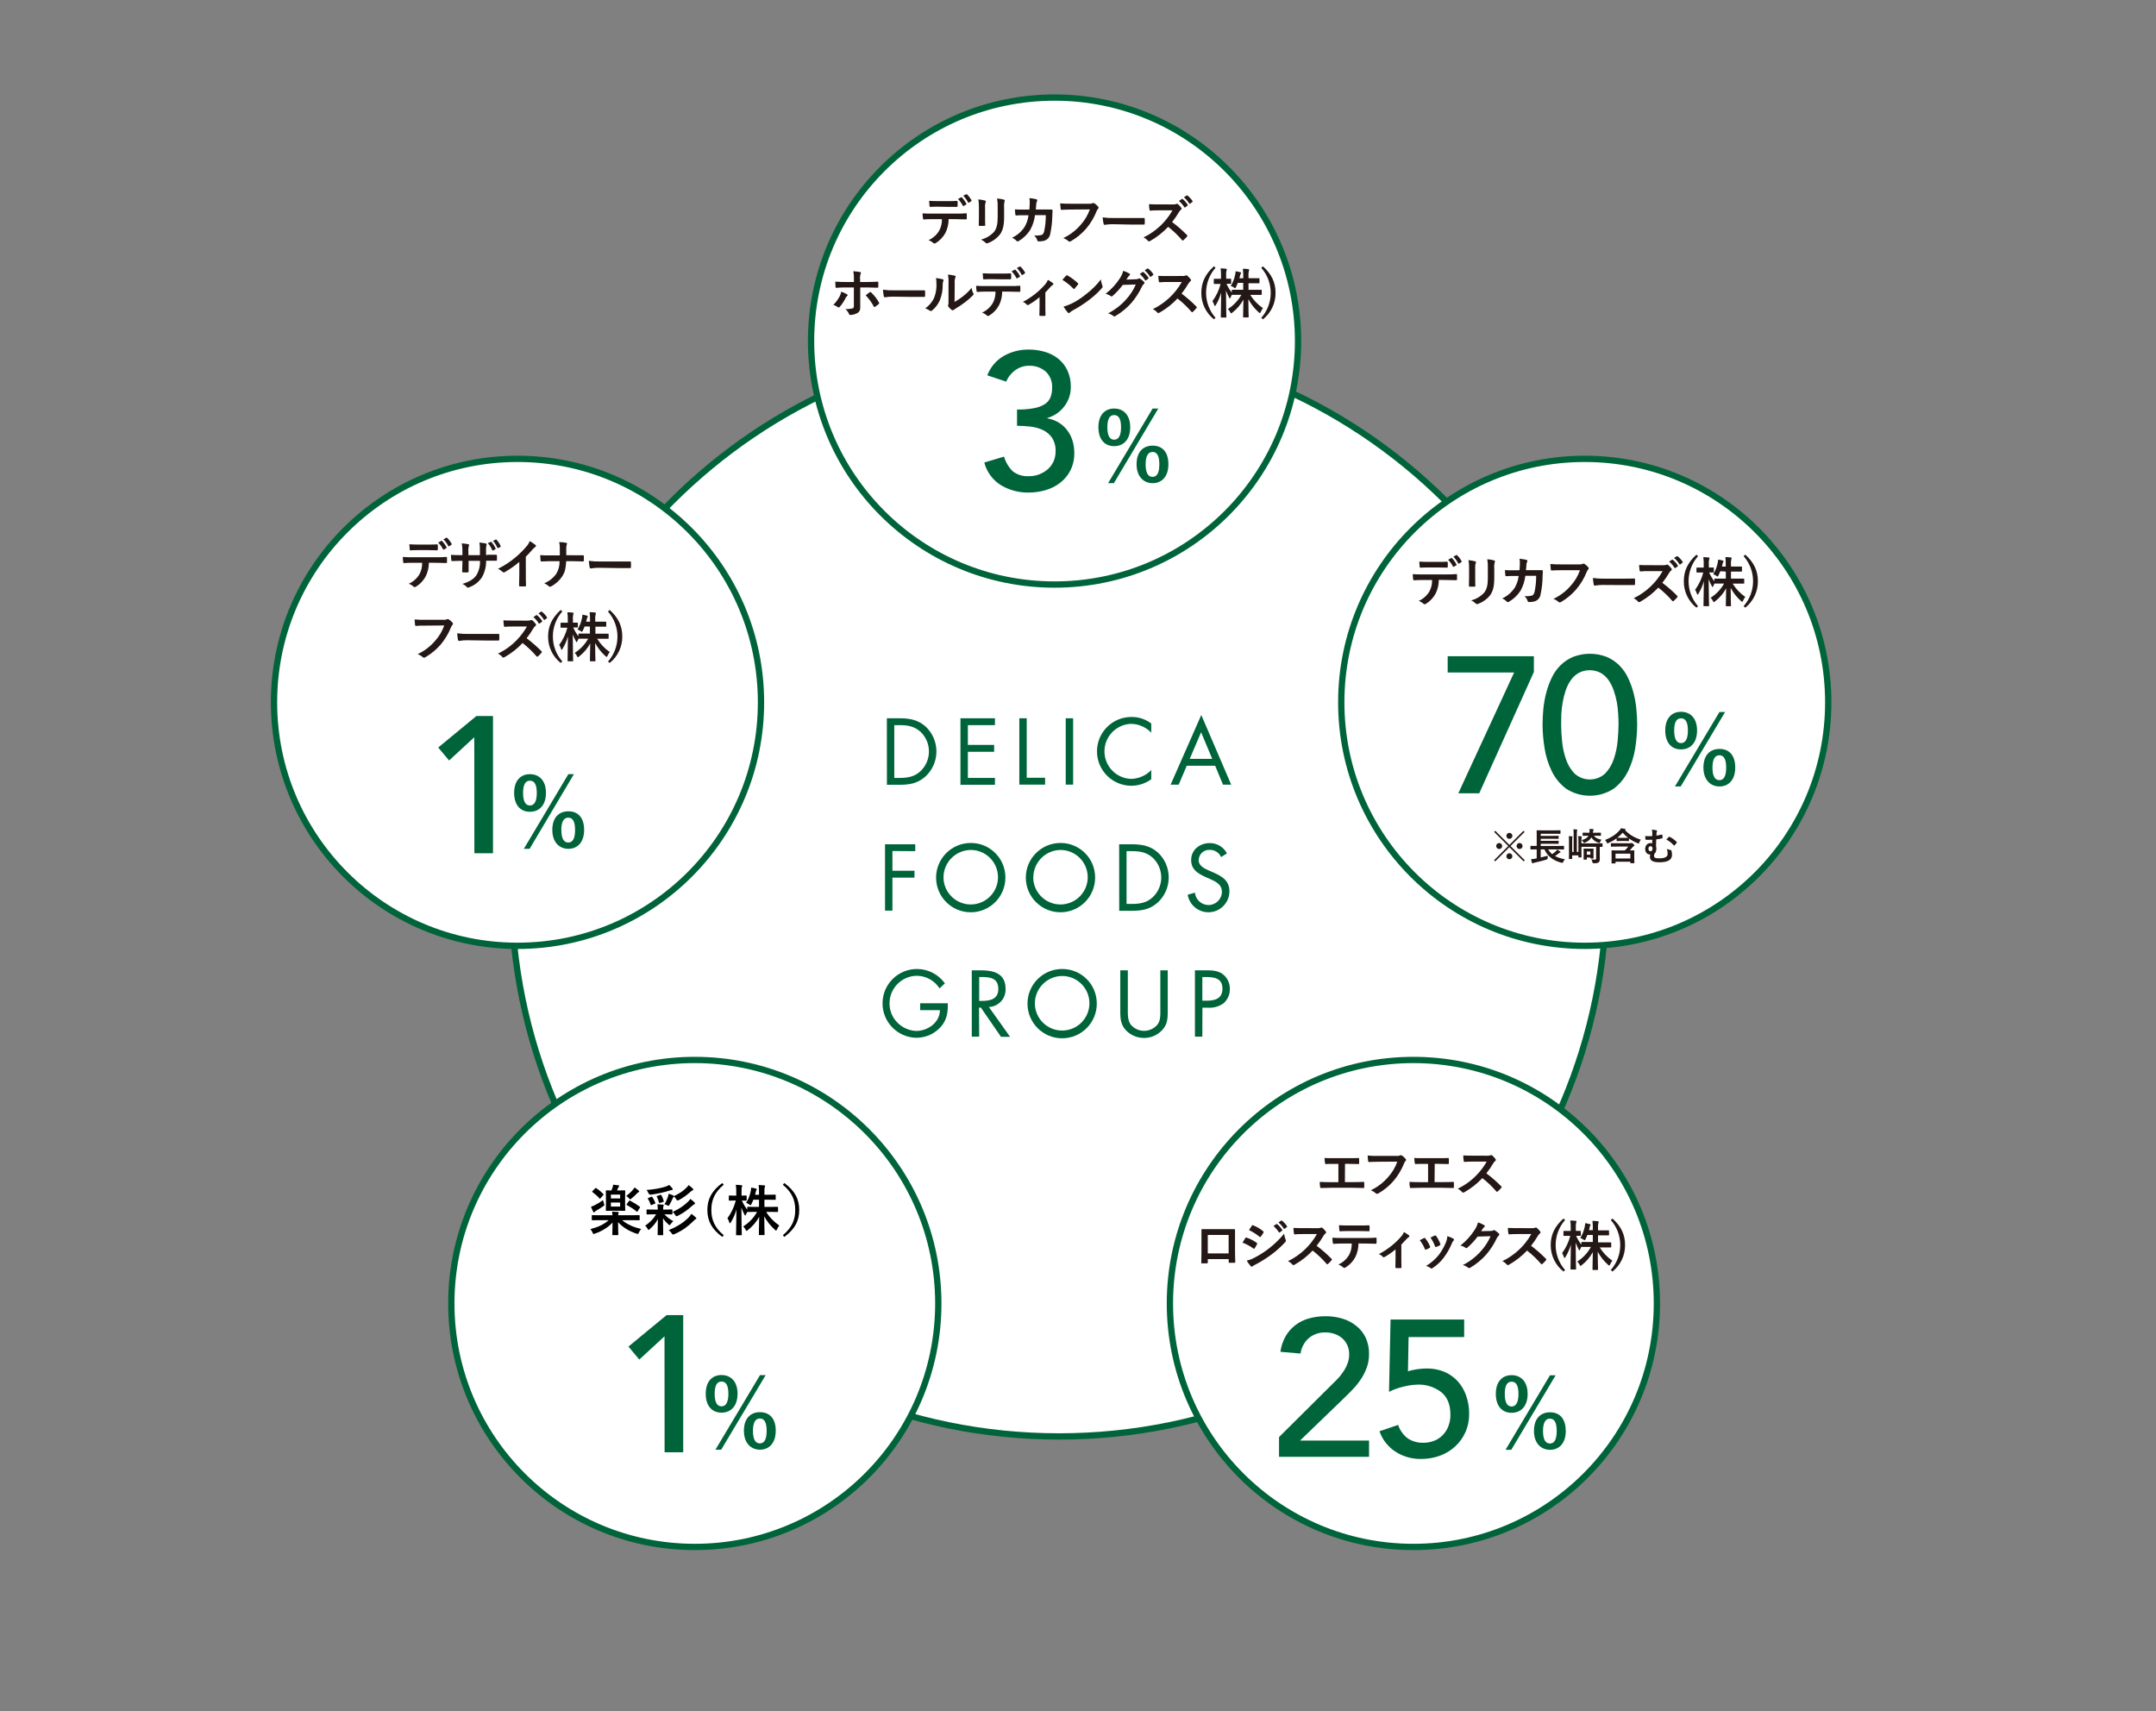 <?xml version="1.0" encoding="UTF-8"?>
<svg id="a" data-name="レイヤー 1" xmlns="http://www.w3.org/2000/svg" viewBox="0 0 684.37 543.13">
  <rect x="0" y="0" width="684.37" height="543.13" fill="#808080" stroke="none"/>
  <defs>
    <style>
      .c {
        fill: #fff;
        stroke: #00643b;
        stroke-miterlimit: 10;
        stroke-width: 2px;
      }

      .d {
        fill: #231815;
      }

      .e {
        fill: #00643b;
      }
    </style>
  </defs>
  <g id="b" data-name="txt">
    <path class="c" d="M510,282.1c.006,96.015-77.824,173.855-173.839,173.861s-173.855-77.824-173.861-173.839,77.824-173.855,173.839-173.861c46.111-.003,90.335,18.313,122.941,50.919,32.652,32.566,50.978,76.804,50.92,122.92Z"/>
    <circle class="c" cx="448.65" cy="413.75" r="77.29"/>
    <path class="e" d="M406,456.16l17.46-17.35c.634-.586,1.232-1.211,1.79-1.87.561-.669,1.072-1.377,1.53-2.12.448-.736.811-1.521,1.08-2.34.27-.833.405-1.704.4-2.58.017-.994-.181-1.98-.58-2.89-.374-.834-.919-1.58-1.6-2.19-.707-.606-1.521-1.074-2.4-1.38-.938-.331-1.926-.496-2.92-.49-1.922-.076-3.805.558-5.29,1.78-1.446,1.268-2.387,3.015-2.65,4.92l-6.39-.55c.231-1.761.805-3.46,1.69-5,.802-1.373,1.87-2.573,3.14-3.53,1.289-.961,2.748-1.67,4.3-2.09,1.714-.464,3.484-.693,5.26-.68,1.802-.01,3.595.249,5.32.77,1.587.472,3.067,1.246,4.36,2.28,1.276,1.002,2.303,2.285,3,3.75.745,1.651,1.111,3.449,1.07,5.26.01,1.36-.207,2.711-.64,4-.426,1.241-.993,2.428-1.69,3.54-.706,1.115-1.509,2.166-2.4,3.14-.9,1-1.85,1.94-2.83,2.89l-14.33,13.83h21.89v5.17h-28.57v-6.27Z"/>
    <path class="e" d="M464.77,424.42h-17.65l-.19,10.89c.399-.157.811-.281,1.23-.37.54-.12,1.08-.23,1.63-.31s1.1-.14,1.63-.18,1-.06,1.36-.06c1.901-.038,3.791.302,5.56,1,1.62.669,3.078,1.675,4.28,2.95,1.214,1.316,2.144,2.868,2.73,4.56.673,1.873,1.011,3.85,1,5.84.029,2.03-.38,4.043-1.2,5.9-.773,1.727-1.892,3.275-3.29,4.55-1.414,1.282-3.065,2.274-4.86,2.92-1.925.688-3.956,1.026-6,1-2.832.036-5.613-.756-8-2.28-2.393-1.532-4.194-3.831-5.11-6.52l5.91-2c.576,1.737,1.677,3.253,3.15,4.34,1.474.925,3.191,1.385,4.93,1.32,1.132.007,2.255-.2,3.31-.61,1.016-.391,1.94-.99,2.71-1.76.789-.797,1.409-1.746,1.82-2.79.473-1.196.704-2.474.68-3.76,0-3.193-.973-5.58-2.92-7.16-2.175-1.653-4.861-2.492-7.59-2.37-1.424.043-2.839.241-4.22.59-1.649.37-3.247.937-4.76,1.69l.49-22.94h23.37v5.56Z"/>
    <path class="e" d="M484.91,442.46c0,3.87-2.07,6-5.1,6s-5-2.17-5-6,2-5.95,5-5.95,5.1,2.08,5.1,5.95ZM477.65,442.46c0,2.6.72,4,2.16,4s2.19-1.36,2.19-4-.72-3.88-2.19-3.88-2.16,1.34-2.16,3.92v-.04ZM479.72,460.21h-1.83l14.11-23.66h1.8l-14.08,23.66ZM497.02,454.21c0,3.87-2.07,6-5,6s-5.1-2.16-5.1-6,2-5.91,5.1-5.91,4.98,2.05,4.98,5.92l.02-.01ZM489.79,454.21c0,2.61.72,4,2.19,4s2.16-1.35,2.16-4-.72-3.9-2.16-3.9-2.19,1.36-2.19,3.94v-.04Z"/>
    <path class="d" d="M426.91,375.23h2.43c1.14,0,2.28,0,3.44-.07.19,0,.27.07.27.28v1.36c0,.22-.05.3-.25.3-.82,0-2.33-.07-3.44-.07h-6.83c-.7,0-1.8.05-3.13.07-.27,0-.31-.05-.36-.34-.08-.53-.12-1.064-.12-1.6,1.23.07,2.52.09,3.61.09h2.31v-5.81h-1.33c-1.22,0-1.93,0-2.63.06-.2,0-.24-.1-.29-.35-.092-.522-.139-1.05-.14-1.58.85.08,1.53.06,2.95.06h4.81c1,0,2,0,3-.05.17,0,.22.09.22.27v1.33c0,.22,0,.32-.24.32-1.14-.05-2-.06-2.92-.06h-1.33l-.03,5.79Z"/>
    <path class="d" d="M437.4,368.77c-1.1,0-2.07.05-2.8.09-.22,0-.29-.11-.33-.34s-.12-1.23-.15-1.72c1.083.102,2.172.142,3.26.12h6.07c.323.039.651-.02.94-.17.075-.046.162-.071.25-.07.115.009.227.039.33.09.468.308.886.686,1.24,1.12.073.08.115.182.12.29-.015.168-.103.322-.24.42-.177.193-.31.421-.39.67-.799,2.004-1.913,3.868-3.3,5.52-1.373,1.596-3.006,2.948-4.83,4-.132.102-.293.159-.46.16-.161-.001-.313-.07-.42-.19-.465-.405-1.001-.72-1.58-.93,2.135-1.004,4.031-2.453,5.56-4.25,1.266-1.413,2.241-3.061,2.87-4.85l-6.14.04Z"/>
    <path class="d" d="M455.37,375.23h2.43c1.14,0,2.28,0,3.43-.07.19,0,.28.07.28.28v1.36c0,.22-.06.3-.26.3-.82,0-2.33-.07-3.43-.07h-6.82c-.69,0-1.8.05-3.12.07-.28,0-.31-.05-.36-.34-.085-.529-.125-1.064-.12-1.6,1.22.07,2.52.09,3.6.09h2.31v-5.81h-1.31c-1.23,0-1.94,0-2.64.06-.2,0-.23-.1-.28-.35-.092-.522-.139-1.05-.14-1.58.85.08,1.53.06,2.94.06h4.81c1,0,2,0,3-.05.17,0,.22.09.22.27v1.33c0,.22-.05.32-.24.32-1.14-.05-2-.06-2.93-.06h-1.32l-.05,5.79Z"/>
    <path class="d" d="M472,366.85c.396.041.797-.01,1.17-.15.053-.045.12-.069.19-.07.108.017.209.066.29.14.421.343.791.743,1.1,1.19.049.064.08.14.09.22-.02.14-.1.265-.22.34-.252.211-.466.465-.63.75-.648,1.109-1.376,2.168-2.18,3.17,1.675,1.249,3.249,2.627,4.71,4.12.077.058.127.144.14.24-.013.094-.055.181-.12.25-.349.416-.73.804-1.14,1.16-.056.057-.13.092-.21.1-.094-.011-.178-.062-.23-.14-1.331-1.546-2.811-2.956-4.42-4.21-1.669,1.77-3.594,3.28-5.71,4.48-.123.071-.259.119-.4.14-.112-.004-.215-.059-.28-.15-.402-.457-.887-.834-1.43-1.11,2.244-1.071,4.277-2.538,6-4.33,1.243-1.282,2.318-2.717,3.2-4.27h-4.39c-.88,0-1.77,0-2.68.1-.14,0-.19-.1-.23-.29-.1-.585-.15-1.177-.15-1.77.92.07,1.77.07,2.87.07l4.66.02Z"/>
    <path class="d" d="M383.39,399.68v1c0,.29-.07.32-.37.34s-.92,0-1.35,0-.37,0-.35-.26c0-.88.05-2.09.05-3.38v-6.98c0-.17.07-.24.19-.24h10.24c.19,0,.24.09.23.34v6.82c0,1.48.05,2.31.08,3.23,0,.24-.08.29-.32.29h-1.56c-.21,0-.22,0-.22-.27v-.9l-6.62.01ZM390,392h-6.62v5.87h6.62v-5.87Z"/>
    <path class="d" d="M395.3,393c.09-.12.17-.21.32-.17,1.17.38,2.273.94,3.27,1.66.12.09.18.16.18.26-.008.063-.028.125-.06.18-.206.457-.458.893-.75,1.3-.09.1-.15.17-.22.17s-.12,0-.21-.11c-1.058-.763-2.211-1.385-3.43-1.85.42-.68.7-1.17.9-1.44ZM398.05,399.3c1.645-.827,3.205-1.812,4.66-2.94,1.803-1.394,3.447-2.984,4.9-4.74.09.65.254,1.288.49,1.9.052.103.082.215.09.33-.009.15-.078.29-.19.39-1.314,1.439-2.761,2.751-4.32,3.92-1.609,1.194-3.308,2.264-5.08,3.2-.353.158-.688.352-1,.58-.067.081-.165.128-.27.13-.139-.009-.265-.083-.34-.2-.477-.533-.899-1.113-1.26-1.73.812-.157,1.595-.441,2.32-.84ZM397.36,389.09c.12-.21.22-.24.42-.14,1.162.452,2.243,1.09,3.2,1.89.079.046.128.129.13.22.001.078-.02.154-.06.22-.244.453-.536.879-.87,1.27-.031.066-.097.109-.17.11-.098-.01-.189-.052-.26-.12-1.01-.825-2.114-1.527-3.29-2.09.29-.45.61-.92.9-1.36ZM405.14,388.56c.09-.07.16-.05.26,0,.627.52,1.17,1.134,1.61,1.82.064.068.061.176-.007.24-.013.012-.027.022-.043.03l-.71.53c-.059.08-.172.097-.252.038-.015-.011-.028-.024-.038-.038-.465-.753-1.046-1.427-1.72-2l.9-.62ZM406.66,387.46c.1-.07.15-.06.25,0,.634.489,1.181,1.081,1.62,1.75.071.092.054.224-.037.295-.007.006-.015.011-.023.015l-.68.52c-.064.068-.172.071-.24.007-.017-.016-.03-.035-.04-.057-.461-.735-1.034-1.393-1.7-1.95l.85-.58Z"/>
    <path class="d" d="M418.13,389.85c.396.041.797-.011,1.17-.15.053-.045.12-.069.19-.07.105.017.203.066.28.14.427.34.801.741,1.11,1.19.047.064.075.141.08.22-.015.142-.097.268-.22.34-.25.214-.462.467-.63.75-.644,1.109-1.37,2.168-2.17,3.17,1.672,1.252,3.247,2.629,4.71,4.12.071.062.117.147.13.24-.009.095-.051.184-.12.25-.343.418-.721.806-1.13,1.16-.056.057-.13.092-.21.1-.096-.013-.182-.063-.24-.14-1.328-1.548-2.809-2.958-4.42-4.21-1.667,1.772-3.592,3.282-5.71,4.48-.119.073-.252.121-.39.14-.114-.006-.219-.061-.29-.15-.398-.462-.884-.839-1.43-1.11,3.865-1.865,7.068-4.865,9.18-8.6h-4.38c-.89,0-1.77,0-2.69.1-.13,0-.18-.1-.22-.29-.1-.585-.15-1.177-.15-1.77.92.07,1.77.07,2.87.07l4.68.02Z"/>
    <path class="d" d="M431.21,394.71c.007,1.505-.335,2.99-1,4.34-.709,1.309-1.742,2.415-3,3.21-.148.113-.325.182-.51.2-.138-.004-.269-.066-.36-.17-.439-.397-.952-.703-1.51-.9,1.407-.631,2.586-1.678,3.38-3,.608-1.122.908-2.385.87-3.66h-3.23c-.85,0-1.69.05-2.55.11-.16,0-.21-.11-.22-.33-.093-.538-.14-1.084-.14-1.63.95.09,1.9.09,2.89.09h7.63c1.33,0,2.31,0,3.32-.11.17,0,.18.11.18.34v1.31c0,.22-.1.29-.25.29-.89,0-2.06-.07-3.23-.07l-2.27-.02ZM427.85,390.77c-.79,0-1.47,0-2.42.07-.22,0-.27-.09-.29-.29-.05-.41-.07-1-.12-1.63,1.19.07,2.06.08,2.83.08h3.8c1,0,2,0,2.88-.07.17,0,.2.11.2.33.03.413.03.827,0,1.24,0,.24,0,.32-.22.32-.92,0-1.92-.05-2.86-.05h-3.8Z"/>
    <path class="d" d="M444.82,399.44c0,.81,0,1.9.05,2.77,0,.2-.08.29-.29.31-.46.03-.921.03-1.38,0-.143.008-.266-.101-.275-.245-.001-.022,0-.044.005-.065,0-1,.05-1.82.05-2.72v-2.91c-1.091.929-2.27,1.749-3.52,2.45-.064.047-.141.071-.22.07-.132-.009-.254-.07-.34-.17-.324-.387-.745-.68-1.22-.85,2.674-1.387,5.066-3.263,7.05-5.53.391-.426.7-.921.91-1.46.541.299,1.062.633,1.56,1,.103.073.172.185.19.31-.016.148-.118.274-.26.32-.281.201-.536.437-.76.7-.45.51-1,1.07-1.55,1.65v4.37Z"/>
    <path class="d" d="M452,393c.137-.093.324-.058.417.079.009.013.017.027.023.041.62.753,1.116,1.601,1.47,2.51.029.084.049.172.06.26,0,.1-.06.15-.2.24-.349.202-.714.376-1.09.52-.24.09-.34,0-.42-.23-.384-.993-.924-1.918-1.6-2.74.61-.34,1.01-.53,1.34-.68ZM461.33,393.22c.14.1.22.19.22.29-.012.125-.078.238-.18.31-.233.244-.408.538-.51.86-.662,1.609-1.526,3.128-2.57,4.52-.963,1.292-2.148,2.403-3.5,3.28-.112.107-.256.174-.41.19-.103,0-.201-.044-.27-.12-.427-.338-.921-.581-1.45-.71,1.567-.917,2.951-2.118,4.08-3.54.947-1.254,1.721-2.63,2.3-4.09.219-.581.35-1.191.39-1.81.674.185,1.323.454,1.93.8l-.03.02ZM455.43,392.22c.145-.091.336-.048.427.097.009.014.016.028.023.043.55.761.991,1.596,1.31,2.48.08.26,0,.34-.17.46-.376.213-.771.39-1.18.53-.18.06-.25,0-.34-.26-.353-.965-.83-1.879-1.42-2.72.71-.38,1.1-.57,1.38-.69l-.03.06Z"/>
    <path class="d" d="M473.2,390.74c.297.01.592-.062.85-.21.064-.047.141-.071.22-.07.099.007.194.046.27.11.415.265.804.57,1.16.91.124.094.204.235.22.39-.009.144-.083.276-.2.36-.239.198-.431.448-.56.73-.884,1.893-2.017,3.658-3.37,5.25-1.492,1.674-3.237,3.104-5.17,4.24-.078.057-.173.085-.27.08-.149-.012-.288-.08-.39-.19-.482-.366-1.033-.631-1.62-.78,2.139-1.084,4.061-2.551,5.67-4.33,1.308-1.424,2.369-3.057,3.14-4.83l-4.11.12c-.952,1.267-2.031,2.433-3.22,3.48-.087.107-.213.176-.35.19-.096-.002-.188-.037-.26-.1-.489-.35-1.043-.598-1.63-.73,1.801-1.41,3.347-3.118,4.57-5.05.461-.701.799-1.476,1-2.29.703.212,1.375.514,2,.9.104.06.168.17.17.29-.006.121-.074.231-.18.29-.168.125-.313.277-.43.45l-.56.85,3.05-.06Z"/>
    <path class="d" d="M486.19,389.85c.396.041.797-.011,1.17-.15.053-.045.12-.069.19-.07.105.017.203.066.28.14.427.34.801.741,1.11,1.19.047.064.075.141.08.22-.015.142-.097.268-.22.34-.25.214-.462.467-.63.75-.644,1.109-1.37,2.168-2.17,3.17,1.672,1.252,3.247,2.629,4.71,4.12.071.062.117.147.13.24-.009.095-.051.184-.12.25-.344.421-.725.809-1.14,1.16-.051.058-.123.094-.2.1-.096-.013-.182-.063-.24-.14-1.328-1.548-2.809-2.958-4.42-4.21-1.669,1.77-3.594,3.28-5.71,4.48-.119.073-.252.121-.39.14-.114-.006-.219-.061-.29-.15-.398-.462-.884-.839-1.43-1.11,3.865-1.865,7.068-4.865,9.18-8.6h-4.38c-.89,0-1.77,0-2.69.1-.13,0-.18-.1-.22-.29-.1-.585-.15-1.177-.15-1.77.92.07,1.77.07,2.87.07l4.68.02Z"/>
    <path class="d" d="M496.8,387.27c-3.997,4.535-3.997,11.335,0,15.87l-.51.48c-2.582-2.023-4.078-5.13-4.05-8.41,0-3.27,1.24-5.9,4.05-8.42l.51.48Z"/>
    <path class="d" d="M503.88,392c-.174.461-.375.912-.6,1.35-.12.24-.17.34-.27.34s-.19-.07-.39-.22c-.305-.219-.642-.387-1-.5.698-1.118,1.183-2.355,1.43-3.65.075-.349.115-.704.12-1.06.493.069.981.173,1.46.31.15.05.27.1.27.22-.014.121-.063.236-.14.33-.104.193-.172.403-.2.62,0,.24-.12.48-.19.73h1.23v-.47c.02-.822-.02-1.644-.12-2.46.63,0,1.14.05,1.71.11.19,0,.29.09.29.17-.008.132-.042.261-.1.38-.142.579-.182,1.177-.12,1.77v.57h3.3c.06,0,.19,0,.19.2v1.21c0,.17,0,.19-.19.19h-3.3v2.23h4.02c.1,0,.17,0,.17.17v1.22c0,.19,0,.2-.17.2h-3.48c1.022,1.672,2.385,3.11,4,4.22-.295.362-.534.767-.71,1.2-.1.24-.17.34-.27.34s-.19-.06-.36-.22c-1.342-1.184-2.46-2.6-3.3-4.18,0,2.69.1,5.29.1,5.63,0,.15,0,.17-.18.17h-1.4c-.17,0-.18,0-.18-.17,0-.34.06-2.87.1-5.49-.87,1.609-2.069,3.016-3.52,4.13-.19.15-.31.24-.39.24s-.17-.12-.29-.38c-.179-.376-.426-.715-.73-1,1.814-1.158,3.304-2.758,4.33-4.65h-2.85c-.1,0-.16,0-.17-.05-.17.33-.34.65-.45.9s-.13.28-.2.28-.12-.11-.22-.31c-.379-.708-.697-1.447-.95-2.21,0,4.49.12,8.08.12,8.38s0,.19-.19.19h-1.38c-.18,0-.2,0-.2-.19s.08-3.7.12-7.73c-.389,1.409-.975,2.755-1.74,4-.1.17-.18.27-.25.27s-.14-.1-.21-.29c-.138-.445-.329-.871-.57-1.27,1.201-1.639,2.076-3.492,2.58-5.46h-1.97c-.1,0-.19,0-.19-.18v-1.21c0-.17,0-.19.19-.19h2.11v-1c.025-.773-.022-1.546-.14-2.31.568.007,1.136.044,1.7.11.17,0,.29.09.29.17-.004.126-.039.25-.1.36-.144.537-.185,1.097-.12,1.65v1h1.39c.1,0,.19,0,.19.19v1.21c0,.17,0,.18-.19.18h-1.29c.427,1.001.981,1.942,1.65,2.8v-.69c0-.16,0-.17.19-.17h3.45v-2.23h-1.72Z"/>
    <path class="d" d="M511.84,386.79c2.79,2.52,4,5.15,4,8.42.034,3.27-1.442,6.373-4,8.41l-.53-.48c3.997-4.535,3.997-11.335,0-15.87l.53-.48Z"/>
    <circle class="c" cx="164.27" cy="222.94" r="77.29"/>
    <path class="e" d="M173.3,251.68c0,3.87-2.07,6-5.1,6s-5-2.16-5-6,2-5.94,5-5.94,5.1,2.07,5.1,5.94ZM166.04,251.68c0,2.61.72,4,2.16,4s2.19-1.35,2.19-4-.72-3.87-2.19-3.87-2.16,1.32-2.16,3.9v-.03ZM168.11,269.44h-1.83l14.13-23.7h1.76l-14.06,23.7ZM185.42,263.44c0,3.87-2.07,6-5,6s-5.1-2.16-5.1-6,2-5.91,5.1-5.91,5,2.04,5,5.91h0ZM178.19,263.44c0,2.61.72,4,2.19,4s2.16-1.35,2.16-4-.72-3.9-2.16-3.9-2.21,1.35-2.21,3.93l.02-.03Z"/>
    <path class="d" d="M136.13,178.62c.006,1.501-.336,2.983-1,4.33-.703,1.316-1.737,2.426-3,3.22-.151.107-.326.176-.51.2-.138-.004-.269-.066-.36-.17-.437-.399-.951-.705-1.51-.9,1.408-.629,2.588-1.677,3.38-3,.607-1.119.907-2.378.87-3.65h-3.23c-.85,0-1.68,0-2.55.1-.15,0-.2-.1-.22-.32-.088-.542-.134-1.091-.14-1.64,1,.09,1.91.09,2.89.09h7.64c1.32,0,2.31,0,3.31-.1.17,0,.19.1.19.34v1.31c0,.22-.1.29-.26.29-.88,0-2-.07-3.23-.07l-2.27-.03ZM132.76,174.62c-.78,0-1.46,0-2.41.07-.23,0-.28-.08-.29-.29-.05-.41-.07-1-.12-1.63,1.19.07,2.05.09,2.82.09h3.13c1,0,2,0,2.87-.07.17,0,.2.1.2.32.04.412.04.828,0,1.24,0,.24,0,.33-.22.33-.91,0-1.92-.06-2.85-.06h-3.13ZM140.07,171.67c.08-.05.15,0,.24.05.58.588,1.066,1.263,1.44,2,.057.081.037.194-.044.251-.011.008-.023.014-.036.019l-.77.46c-.12.07-.2,0-.27-.09-.394-.784-.91-1.499-1.53-2.12l.97-.57ZM141.68,170.67c.11-.06.16,0,.24.06.581.552,1.07,1.194,1.45,1.9.063.091.041.215-.05.278-.012.009-.026.016-.04.022l-.71.46c-.16.09-.24,0-.29-.08-.389-.778-.899-1.49-1.51-2.11l.91-.53Z"/>
    <path class="d" d="M154.93,176.1h2.57c.2,0,.22.09.23.27.04.449.04.901,0,1.35,0,.22,0,.28-.29.27h-3.14c.045,1.833-.408,3.644-1.31,5.24-.953,1.461-2.358,2.571-4,3.16-.15.078-.312.129-.48.15-.1,0-.18-.05-.32-.19-.393-.431-.874-.772-1.41-1,2.41-.74,3.72-1.61,4.59-3,.725-1.324,1.071-2.822,1-4.33h-3.62v3.43c0,.19-.1.23-.29.24-.486.04-.974.04-1.46,0-.22,0-.32-.05-.3-.24,0-.88.08-1.71.08-2.78v-.65h-.51c-.92,0-2.28.05-2.8.08-.14,0-.19-.1-.21-.32-.068-.548-.108-1.098-.12-1.65.72.05,1.82.09,3.13.09h.51v-1.24c.022-.838-.045-1.676-.2-2.5.695.045,1.387.135,2.07.27.19,0,.26.12.26.24-.019.125-.056.246-.11.36-.147.53-.188,1.084-.12,1.63v1.24h3.66v-1.67c.024-.78-.029-1.561-.16-2.33.672.054,1.34.151,2,.29.24.05.31.14.31.27-.007.106-.03.211-.07.31-.128.489-.175.996-.14,1.5v1.61l.65-.1ZM155.78,171.99c.08,0,.15,0,.24.07.54.611.982,1.303,1.31,2.05,0,.12,0,.19-.11.26l-.69.36c-.087.059-.205.035-.264-.052-.012-.018-.021-.038-.026-.058-.34-.805-.806-1.551-1.38-2.21l.92-.42ZM157.38,171.26c.1,0,.15,0,.23.07.548.587.991,1.263,1.31,2,.06.086.039.205-.048.264-.016.011-.034.02-.052.026l-.68.34c-.15.07-.22,0-.27-.08-.336-.807-.802-1.554-1.38-2.21l.89-.41Z"/>
    <path class="d" d="M166.91,182.31c0,1.17,0,2.17.06,3.53,0,.22-.07.29-.26.29-.566.04-1.134.04-1.7,0-.19,0-.25-.07-.24-.27,0-1.23.07-2.33.07-3.49v-4c-1.449,1.236-3.013,2.331-4.67,3.27-.204.121-.465.079-.62-.1-.435-.404-.927-.741-1.46-1,1.917-.945,3.716-2.113,5.36-3.48,1.308-1.075,2.519-2.263,3.62-3.55.475-.506.839-1.105,1.07-1.76.648.374,1.269.792,1.86,1.25.091.055.144.154.14.26-.012.156-.102.296-.24.37-.371.271-.707.586-1,.94-.625.751-1.293,1.465-2,2.14l.01,5.6Z"/>
    <path class="d" d="M182,176.25h3c.24,0,.31,0,.32.31.04.439.04.881,0,1.32,0,.27-.06.33-.32.33-.61,0-1.9-.07-2.85-.07h-2.42c-.17,2.46-.42,3.43-1.15,4.64-.891,1.415-2.14,2.571-3.62,3.35-.12.076-.258.118-.4.12-.142-.003-.276-.064-.37-.17-.416-.397-.9-.716-1.43-.94,1.561-.626,2.903-1.697,3.86-3.08.693-1.187,1.04-2.546,1-3.92h-3.28c-.83,0-1.8.07-2.45.08-.22,0-.27-.07-.31-.32s-.08-1.05-.11-1.68c1.1.08,2.05.08,2.88.08h3.35v-2.51c-.003-.58-.074-1.157-.21-1.72.759.008,1.516.089,2.26.24.19.05.26.12.26.23-.014.133-.055.263-.12.38-.101.323-.148.661-.14,1v2.32l2.25.01Z"/>
    <path class="d" d="M190.06,180.23c-.838-.01-1.675.06-2.5.21-.21,0-.34-.11-.39-.36-.127-.681-.214-1.369-.26-2.06,1.215.173,2.443.243,3.67.21h9.39c.25,0,.3,0,.3.23.04.533.04,1.067,0,1.6,0,.21-.07.27-.3.26h-3.79l-6.12-.09Z"/>
    <path class="d" d="M134.88,198.59c-1.11,0-2.08,0-2.81.09-.22,0-.29-.1-.32-.34s-.12-1.23-.15-1.72c1.083.103,2.172.143,3.26.12h6.07c.32.041.645-.019.93-.17.079-.046.169-.07.26-.07.111.009.22.04.32.09.472.303.891.681,1.24,1.12.077.077.12.181.12.29-.011.17-.099.325-.24.42-.163.198-.295.421-.39.66-.793,2.008-1.903,3.875-3.29,5.53-1.384,1.585-3.015,2.936-4.83,4-.135.094-.295.146-.46.15-.163-.001-.319-.07-.43-.19-.465-.405-1.001-.72-1.58-.93,2.137-1.001,4.033-2.451,5.56-4.25,1.269-1.41,2.245-3.059,2.87-4.85l-6.13.05Z"/>
    <path class="d" d="M148.26,203.23c-.835-.01-1.669.061-2.49.21-.21,0-.34-.11-.4-.36-.118-.682-.201-1.37-.25-2.06,1.215.174,2.443.244,3.67.21h9.38c.26,0,.31,0,.31.23.03.533.03,1.067,0,1.6,0,.21-.07.27-.31.26h-3.79l-6.12-.09Z"/>
    <path class="d" d="M167.35,197c.396.041.797-.011,1.17-.15.053-.045.12-.069.19-.07.105.017.203.066.28.14.427.34.801.741,1.11,1.19.047.064.075.141.08.22-.015.142-.097.268-.22.34-.247.212-.46.462-.63.74-.644,1.112-1.369,2.175-2.17,3.18,1.675,1.249,3.25,2.626,4.71,4.12.069.059.115.141.13.23-.007.098-.049.191-.12.26-.343.418-.721.806-1.13,1.16-.056.057-.13.092-.21.1-.096-.013-.182-.063-.24-.14-1.328-1.548-2.809-2.958-4.42-4.21-1.667,1.772-3.592,3.282-5.71,4.48-.119.073-.252.121-.39.14-.114-.006-.219-.061-.29-.15-.398-.462-.884-.839-1.43-1.11,2.245-1.069,4.278-2.536,6-4.33,1.24-1.282,2.312-2.717,3.19-4.27h-4.38c-.89,0-1.77,0-2.69.1-.13,0-.18-.1-.22-.29-.1-.585-.15-1.177-.15-1.77.92.07,1.77.07,2.87.07l4.67.02ZM170.22,195.27c.08-.07.15-.06.25,0,.631.52,1.177,1.133,1.62,1.82.064.068.061.176-.007.24-.013.012-.027.022-.043.03l-.72.53c-.059.08-.172.097-.252.038-.015-.011-.028-.024-.038-.038-.462-.752-1.039-1.426-1.71-2l.9-.62ZM171.73,194.16c.1-.07.15-.05.26,0,.635.484,1.18,1.077,1.61,1.75.083.064.098.184.033.267-.01.012-.021.024-.033.033l-.68.53c-.07.07-.184.07-.255,0-.015-.015-.027-.032-.035-.05-.454-.755-1.028-1.43-1.7-2l.8-.53Z"/>
    <path class="d" d="M178.49,194.09c-3.997,4.535-3.997,11.335,0,15.87l-.51.48c-2.563-2.033-4.04-5.139-4-8.41,0-3.27,1.24-5.9,4-8.42l.51.48Z"/>
    <path class="d" d="M185.57,198.86c-.17.463-.371.914-.6,1.35-.12.23-.17.34-.27.34s-.19-.07-.39-.22c-.305-.219-.642-.387-1-.5.703-1.116,1.188-2.354,1.43-3.65.079-.348.119-.703.12-1.06.493.069.981.173,1.46.31.15,0,.27.1.27.22-.013.119-.062.23-.14.32-.097.199-.164.411-.2.63-.05.24-.12.48-.19.73h1.23v-.54c.02-.822-.02-1.644-.12-2.46.63,0,1.14,0,1.72.11.18,0,.28.09.28.17-.008.132-.042.261-.1.38-.142.579-.182,1.177-.12,1.77v.57h3.3c.06,0,.19,0,.19.2v1.21c0,.17,0,.19-.19.19h-3.25v2.23h4.03c.1,0,.17,0,.17.17v1.22c0,.19,0,.2-.17.2h-3.48c1.028,1.668,2.389,3.105,4,4.22-.295.362-.534.767-.71,1.2-.1.24-.17.34-.27.34s-.19-.06-.36-.22c-1.339-1.187-2.457-2.602-3.3-4.18,0,2.69.1,5.29.1,5.63,0,.15,0,.17-.18.17h-1.4c-.17,0-.18,0-.18-.17,0-.34.06-2.88.1-5.49-.87,1.609-2.069,3.016-3.52,4.13-.19.15-.31.24-.39.24s-.17-.12-.29-.38c-.179-.376-.427-.715-.73-1,1.78-1.119,3.252-2.666,4.28-4.5h-2.85c-.1,0-.16,0-.17-.05-.17.33-.34.65-.45.9s-.13.28-.2.28-.12-.11-.22-.31c-.397-.706-.731-1.446-1-2.21,0,4.49.12,8.07.12,8.38s0,.19-.19.19h-1.38c-.18,0-.2,0-.2-.19s.08-3.71.12-7.73c-.389,1.409-.975,2.755-1.74,4-.1.17-.18.27-.25.27s-.14-.1-.2-.29c-.14-.446-.335-.872-.58-1.27,1.201-1.639,2.076-3.492,2.58-5.46h-1.97c-.1,0-.19,0-.19-.18v-1.21c0-.17,0-.19.19-.19h2.11v-1c.024-.776-.023-1.553-.14-2.32.65,0,1.19.06,1.7.12.17,0,.29.09.29.17-.004.126-.039.25-.1.36-.144.537-.185,1.097-.12,1.65v1h1.39c.1,0,.19,0,.19.19v1.16c0,.17,0,.18-.19.18h-1.29c.427,1.001.981,1.942,1.65,2.8v-.69c0-.16,0-.17.19-.17h3.45v-2.23l-1.68-.03Z"/>
    <path class="d" d="M193.53,193.61c2.79,2.52,4,5.15,4,8.42.034,3.27-1.442,6.373-4,8.41l-.53-.44c3.997-4.535,3.997-11.335,0-15.87l.53-.52Z"/>
    <circle class="c" cx="220.55" cy="413.75" r="77.29"/>
    <path class="e" d="M210.93,424.18l-8,7.38-3.45-4.12,12.12-10h5.27v43.56h-5.91l-.03-36.82Z"/>
    <path class="e" d="M234.115,442.41c0,3.87-2.07,6-5.1,6s-5-2.16-5-6,2-5.94,5-5.94,5.1,2.07,5.1,5.94ZM226.855,442.41c0,2.61.72,4,2.16,4s2.19-1.35,2.19-4-.72-3.87-2.19-3.87-2.16,1.32-2.16,3.9v-.03ZM228.925,460.17h-1.83l14.15-23.67h1.8l-14.12,23.67ZM246.235,454.17c0,3.87-2.07,6-5,6s-5.1-2.16-5.1-6,2-5.91,5.1-5.91,5.01,2.04,5.01,5.91h-.01ZM239.005,454.17c0,2.61.72,4,2.19,4s2.16-1.35,2.16-4-.72-3.9-2.16-3.9-2.19,1.35-2.19,3.93v-.03Z"/>
    <path class="e" d="M281.51,228h4c3.16,0,5.74.42,8.23,2.55,4.406,4.053,4.692,10.911.639,15.317-.186.202-.379.396-.579.583-2.52,2.24-5,2.66-8.35,2.66h-3.92l-.02-21.11ZM285.57,246.93c2.58,0,4.74-.37,6.67-2.19,3.426-3.314,3.516-8.777.202-12.203-.102-.105-.206-.207-.312-.307-1.94-1.71-4.06-2.05-6.56-2.05h-1.7v16.75h1.7Z"/>
    <path class="e" d="M304.87,228h10.95v2.18h-8.59v6.27h8.34v2.19h-8.34v8.29h8.59v2.18h-10.95v-21.11Z"/>
    <path class="e" d="M325.91,246.88h5.83v2.18h-8.18v-21.06h2.35v18.88Z"/>
    <path class="e" d="M340.64,249.06h-2.35v-21.06h2.35v21.06Z"/>
    <path class="e" d="M365.44,232.57c-1.679-1.767-4.003-2.777-6.44-2.8-4.824.179-8.589,4.234-8.41,9.058.171,4.596,3.873,8.273,8.47,8.412,2.411-.064,4.701-1.069,6.38-2.8v2.91c-1.832,1.331-4.035,2.055-6.3,2.07-6.031.003-10.923-4.883-10.926-10.914s4.883-10.923,10.914-10.926h.012c2.273-.03,4.492.702,6.3,2.08v2.91Z"/>
    <path class="e" d="M376.7,243.07l-2.55,6h-2.57l9.74-22.12,9.49,22.12h-2.6l-2.49-6h-9.02ZM381.26,232.43l-3.61,8.45h7.14l-3.53-8.45Z"/>
    <path class="e" d="M283.28,270.13v6.27h7v2.19h-7v10.47h-2.35v-21.06h9.6v2.18l-7.25-.05Z"/>
    <path class="e" d="M319.14,278.53c.028,6.075-4.875,11.022-10.95,11.05-6.075.028-11.022-4.875-11.05-10.95-.028-6.075,4.875-11.022,10.95-11.05.017,0,.033,0,.05,0,6.042-.033,10.967,4.838,11,10.88,0,.023,0,.047,0,.07ZM299.49,278.53c.044,4.777,3.953,8.614,8.73,8.57s8.614-3.953,8.57-8.73c-.044-4.746-3.903-8.57-8.649-8.57-4.779.044-8.634,3.921-8.65,8.7v.03Z"/>
    <path class="e" d="M347.62,278.53c.028,6.075-4.875,11.022-10.95,11.05-6.075.028-11.022-4.875-11.05-10.95-.028-6.075,4.875-11.022,10.95-11.05.017,0,.033,0,.05,0,6.042-.033,10.967,4.838,11,10.88,0,.023,0,.047,0,.07ZM327.97,278.53c.044,4.777,3.953,8.614,8.73,8.57s8.614-3.953,8.57-8.73c-.044-4.746-3.903-8.57-8.649-8.57-4.767.06-8.604,3.933-8.62,8.7l-.03.03Z"/>
    <path class="e" d="M355.25,268h4c3.16,0,5.74.42,8.23,2.55,4.403,4.048,4.692,10.899.644,15.302-.19.207-.388.406-.594.598-2.52,2.24-5,2.66-8.34,2.66h-3.92l-.02-21.11ZM359.31,286.93c2.58,0,4.73-.37,6.66-2.19,3.426-3.298,3.53-8.748.232-12.174-.111-.115-.225-.227-.342-.336-1.93-1.71-4.06-2.05-6.55-2.05h-1.71v16.75h1.71Z"/>
    <path class="e" d="M387.62,272.06c-.641-1.427-2.076-2.33-3.64-2.29-1.842-.089-3.408,1.333-3.497,3.175-.001.031-.003.063-.003.095,0,1.82,1.87,2.66,3.3,3.31l1.4.61c2.75,1.21,5.07,2.58,5.07,5.94.004,3.684-2.978,6.674-6.662,6.678-3.265.004-6.053-2.357-6.588-5.578l2.3-.64c.217,2.188,2.032,3.87,4.23,3.92,2.332.05,4.269-1.788,4.34-4.12,0-2.46-1.93-3.3-3.89-4.2l-1.29-.56c-2.47-1.12-4.59-2.38-4.59-5.4,0-3.28,2.77-5.38,5.9-5.38,2.294-.028,4.408,1.241,5.46,3.28l-1.84,1.16Z"/>
    <path class="e" d="M300.86,318.45c.06,2.85-.25,5.21-2.18,7.45-1.978,2.239-4.822,3.521-7.81,3.52-6.03-.103-10.835-5.076-10.731-11.106.103-6.03,5.076-10.835,11.106-10.731,3.458.059,6.684,1.753,8.696,4.567l-1.71,1.59c-1.569-2.49-4.307-4-7.25-4-4.809.071-8.659,4.011-8.62,8.82-.008,2.247.877,4.406,2.46,6,1.582,1.632,3.729,2.595,6,2.69,3.67,0,7.53-2.69,7.53-6.61h-6.27v-2.18l8.78-.01Z"/>
    <path class="e" d="M310.82,329.06h-2.35v-21.06h3c4,0,7.73,1.06,7.73,5.82.168,3.049-2.168,5.658-5.217,5.826-.028.002-.055.003-.083.004l6.72,9.46h-2.88l-6.38-9.27h-.59l.05,9.22ZM310.82,317.72h.73c2.66,0,5.34-.5,5.34-3.78,0-3.47-2.54-3.81-5.37-3.81h-.7v7.59Z"/>
    <path class="e" d="M348.15,318.53c.028,6.075-4.875,11.022-10.95,11.05-6.075.028-11.022-4.875-11.05-10.95-.028-6.075,4.875-11.022,10.95-11.05.017,0,.033,0,.05,0,6.042-.033,10.967,4.838,11,10.88,0,.023,0,.047,0,.07ZM328.49,318.53c.039,4.783,3.947,8.628,8.73,8.59s8.628-3.947,8.59-8.73c-.038-4.755-3.904-8.59-8.659-8.59-4.78.044-8.638,3.92-8.66,8.7v.03Z"/>
    <path class="e" d="M358,320.52c0,1.57-.06,3.36.92,4.7,1.045,1.276,2.611,2.011,4.26,2,1.585-.009,3.09-.693,4.14-1.88,1.12-1.34,1-3.19,1-4.84v-12.5h2.35v13.21c0,2.3-.17,4.12-1.85,5.86-1.481,1.549-3.537,2.418-5.68,2.4-2.029.011-3.984-.759-5.46-2.15-1.85-1.77-2.07-3.7-2.07-6.11v-13.21h2.39v12.52Z"/>
    <path class="e" d="M381.65,329.06h-2.35v-21.06h3.47c1.82,0,3.7.05,5.24,1.12,1.532,1.118,2.421,2.914,2.38,4.81.03,1.733-.701,3.392-2,4.54-1.449,1.042-3.22,1.538-5,1.4h-1.71l-.03,9.19ZM381.65,317.64h1.57c2.61,0,4.82-.79,4.82-3.81,0-3.45-2.77-3.7-5.52-3.7h-.87v7.51Z"/>
    <circle class="c" cx="334.74" cy="108.26" r="77.29"/>
    <path class="e" d="M318.71,144.94c.508,1.776,1.47,3.389,2.79,4.68,1.483,1.123,3.325,1.667,5.18,1.53,1.097.01,2.186-.187,3.21-.58.976-.374,1.88-.916,2.67-1.6.78-.681,1.407-1.52,1.84-2.46.459-1.014.688-2.117.67-3.23.076-1.526-.322-3.039-1.14-4.33-.733-1.069-1.742-1.919-2.92-2.46-1.241-.574-2.569-.939-3.93-1.08-1.411-.162-2.83-.245-4.25-.25v-5.16c1.857.032,3.713-.122,5.54-.46,1.203-.216,2.352-.668,3.38-1.33.78-.524,1.38-1.274,1.72-2.15.34-.925.506-1.905.49-2.89.145-1.99-.624-3.937-2.09-5.29-1.462-1.214-3.32-1.848-5.22-1.78-1.557-.015-3.078.469-4.34,1.38-1.296.923-2.308,2.191-2.92,3.66l-6-2c.989-2.605,2.847-4.788,5.26-6.18,2.413-1.346,5.137-2.036,7.9-2,1.718-.005,3.429.234,5.08.71,1.553.438,3.004,1.179,4.27,2.18,1.24,1.005,2.238,2.276,2.92,3.72.753,1.649,1.122,3.448,1.08,5.26.024,2.223-.702,4.39-2.06,6.15-1.342,1.785-3.232,3.081-5.38,3.69v.12c1.284.223,2.515.685,3.63,1.36,1.049.64,1.966,1.475,2.7,2.46.743.99,1.305,2.104,1.66,3.29.377,1.245.566,2.539.56,3.84.041,1.906-.37,3.794-1.2,5.51-.765,1.529-1.857,2.871-3.2,3.93-1.374,1.072-2.938,1.876-4.61,2.37-1.787.538-3.644.807-5.51.8-3.091.049-6.135-.765-8.79-2.35-2.611-1.633-4.494-4.207-5.26-7.19l6.27-1.87Z"/>
    <path class="e" d="M358.76,135.62c0,3.87-2.07,6-5.1,6s-5-2.16-5-6,2-5.94,5-5.94,5.1,2.07,5.1,5.94ZM351.5,135.62c0,2.6.72,3.95,2.16,3.95s2.19-1.35,2.19-3.95-.72-3.87-2.19-3.87-2.16,1.32-2.16,3.9v-.03ZM353.57,153.37h-1.83l14.13-23.69h1.8l-14.1,23.69ZM370.88,147.37c0,3.88-2.07,6-5,6s-5.1-2.15-5.1-6,2-5.91,5.1-5.91,5,2.04,5,5.91ZM363.65,147.37c0,2.6.72,4,2.19,4s2.16-1.35,2.16-4-.72-3.91-2.16-3.91-2.19,1.37-2.19,3.95v-.04Z"/>
    <path class="d" d="M301.12,69.55c.005,1.504-.338,2.989-1,4.34-.706,1.311-1.739,2.417-3,3.21-.148.113-.325.182-.51.2-.138-.004-.269-.066-.36-.17-.439-.397-.952-.703-1.51-.9,1.409-.628,2.589-1.676,3.38-3,.607-1.122.907-2.385.87-3.66h-3.23c-.85,0-1.68,0-2.55.1-.15,0-.2-.1-.22-.32-.093-.538-.139-1.084-.14-1.63.95.08,1.91.08,2.89.08h7.63c1.33,0,2.32,0,3.32-.1.17,0,.19.1.19.34v1.31c0,.22-.11.29-.26.29-.88,0-2.06-.07-3.23-.07l-2.27-.02ZM297.76,65.61c-.78,0-1.46,0-2.42.06-.22,0-.27-.08-.28-.28-.06-.41-.07-1-.12-1.64,1.19.07,2.05.09,2.82.09h3.13c.95,0,2,0,2.87-.07.17,0,.2.1.2.32.04.412.04.828,0,1.24,0,.24,0,.33-.22.33h-2.85l-3.13-.05ZM305.07,62.61c.08,0,.15,0,.24.05.578.591,1.063,1.265,1.44,2,.057.081.037.194-.044.251-.011.008-.023.014-.036.019l-.77.46c-.12.07-.2,0-.27-.08-.396-.785-.913-1.504-1.53-2.13l.97-.57ZM306.68,61.66c.1-.07.16,0,.24,0,.581.552,1.07,1.194,1.45,1.9.065.096.04.227-.056.292-.011.007-.022.013-.034.018l-.71.46c-.085.061-.204.042-.265-.043-.01-.014-.019-.03-.025-.047-.392-.779-.905-1.492-1.52-2.11l.92-.47Z"/>
    <path class="d" d="M310.73,65.78c.026-.831-.035-1.662-.18-2.48.709.054,1.412.172,2.1.35.21.05.29.16.29.27-.004.091-.028.179-.07.26-.169.519-.23,1.067-.18,1.61v3.44c0,.88,0,1.54.05,2.14,0,.25-.1.34-.38.34h-1.36c-.23,0-.34-.09-.32-.29,0-.59.05-1.58.05-2.31v-3.33ZM318.73,68.96c0,2.51-.37,4.19-1.38,5.54-.989,1.205-2.279,2.127-3.74,2.67-.111.048-.229.075-.35.08-.159-.004-.309-.077-.41-.2-.427-.408-.917-.746-1.45-1,1.599-.397,3.043-1.26,4.15-2.48.78-1,1.14-2.38,1.14-4.54v-3.25c.044-.928-.02-1.857-.19-2.77.748.04,1.49.164,2.21.37.143.02.247.146.24.29,0,.095-.023.188-.07.27-.16.603-.211,1.229-.15,1.85v3.17Z"/>
    <path class="d" d="M326.75,66.52c.06-.83.1-1.37.12-2.29.005-.45-.035-.899-.12-1.34.745.055,1.484.172,2.21.35.171.034.293.186.29.36-.006.112-.037.221-.09.32-.142.243-.218.519-.22.8-.05.55-.07,1-.15,1.79h4.94c.27,0,.36,0,.36.24s0,.9-.07,1.8c-.026,1.883-.237,3.759-.63,5.6-.133,1.102-.926,2.01-2,2.29-.564.131-1.141.195-1.72.19-.2-.001-.372-.143-.41-.34-.192-.595-.537-1.13-1-1.55.773.075,1.553.024,2.31-.15.46-.15.68-.43.88-1.19.355-1.676.526-3.386.51-5.1h-3.43c-.199,1.651-.719,3.248-1.53,4.7-.917,1.43-2.153,2.628-3.61,3.5-.116.077-.251.122-.39.13-.126-.007-.244-.069-.32-.17-.403-.428-.89-.768-1.43-1,1.636-.753,3.024-1.956,4-3.47.651-1.129,1.069-2.377,1.23-3.67h-1.48c-.83,0-1.65,0-2.45.08-.17,0-.24-.08-.25-.28-.076-.547-.123-1.098-.14-1.65,1.07.06,1.84.06,2.82.06l1.77-.01Z"/>
    <path class="d" d="M339.8,66.52c-1.1,0-2.07.06-2.8.09-.22,0-.29-.1-.32-.34s-.12-1.22-.16-1.72c1.087.102,2.179.142,3.27.12h6.06c.323.039.651-.02.94-.17.075-.046.162-.071.25-.07.115.008.227.038.33.09.472.303.891.681,1.24,1.12.073.08.115.182.12.29-.015.168-.103.322-.24.42-.169.198-.301.425-.39.67-.795,2.006-1.909,3.87-3.3,5.52-1.377,1.592-3.009,2.944-4.83,4-.134.096-.295.148-.46.15-.161-.001-.313-.07-.42-.19-.465-.405-1.001-.72-1.58-.93,2.135-1.004,4.031-2.453,5.56-4.25,1.268-1.411,2.243-3.06,2.87-4.85l-6.14.05Z"/>
    <path class="d" d="M353.19,71.17c-.838-.009-1.674.058-2.5.2-.2,0-.34-.1-.39-.36-.139-.664-.239-1.335-.3-2.01,1.219.169,2.45.236,3.68.2h9.38c.25,0,.3,0,.3.24.04.529.04,1.061,0,1.59,0,.21-.06.28-.3.26h-3.79l-6.08-.12Z"/>
    <path class="d" d="M372.27,64.89c.396.047.798-.005,1.17-.15.053-.045.12-.069.19-.07.108.017.209.066.29.14.412.346.775.747,1.08,1.19.053.061.085.139.09.22-.02.14-.1.265-.22.34-.247.216-.46.469-.63.75-.65,1.111-1.378,2.173-2.18,3.18,1.679,1.24,3.254,2.615,4.71,4.11.077.058.127.144.14.24-.011.094-.053.182-.12.25-.344.421-.725.809-1.14,1.16-.051.059-.123.095-.2.1-.097-.008-.185-.059-.24-.14-1.327-1.542-2.801-2.952-4.4-4.21-1.672,1.769-3.596,3.282-5.71,4.49-.122.064-.254.108-.39.13-.115,0-.223-.057-.29-.15-.399-.456-.881-.833-1.42-1.11,3.859-1.873,7.06-4.871,9.18-8.6h-4.39c-.88,0-1.76,0-2.68.1-.14,0-.19-.1-.22-.29-.109-.58-.163-1.17-.16-1.76.92.06,1.77.06,2.88.06l4.66.02ZM375.14,63.16c.09-.07.16,0,.26,0,.628.524,1.168,1.145,1.6,1.84.064.068.061.176-.007.24-.013.012-.027.022-.043.03l-.71.53c-.059.08-.172.097-.252.038-.015-.011-.028-.024-.038-.038-.462-.755-1.043-1.43-1.72-2l.91-.64ZM376.66,62.05c.1-.06.15,0,.25,0,.636.486,1.184,1.078,1.62,1.75.071.092.054.224-.037.295-.007.006-.015.011-.023.015l-.67.52c-.14.1-.23,0-.29,0-.454-.755-1.028-1.431-1.7-2l.85-.58Z"/>
    <path class="d" d="M268.8,93.38c.15.11.26.21.26.33s-.05.17-.19.27c-.187.157-.335.355-.43.58-.503,1.023-1.134,1.978-1.88,2.84-.105.188-.343.255-.531.149-.025-.014-.048-.03-.069-.049-.437-.319-.923-.562-1.44-.72.824-.821,1.516-1.766,2.05-2.8.236-.426.382-.896.43-1.38.63.183,1.235.445,1.8.78ZM271.06,88.71c.026-.877-.035-1.755-.18-2.62.79.07,1.68.17,2.1.26.21,0,.31.12.31.25-.005.11-.04.217-.1.31-.184.547-.242,1.128-.17,1.7v.9h2.09c1.48,0,2.63-.07,3.47-.1.15,0,.22.08.22.27v1.32c0,.22-.07.34-.24.33-1.05,0-2.34-.09-3.5-.09h-2v6.43c.067.735-.333,1.434-1,1.75-.673.346-1.414.537-2.17.56-.21,0-.31-.1-.41-.35-.251-.594-.642-1.119-1.14-1.53.776.04,1.554-.031,2.31-.21.27-.11.39-.3.39-.74v-5.91h-2.67c-1,0-2.14.05-2.94.12-.15,0-.22-.14-.22-.34s-.07-1.07-.07-1.63c1.3.1,2.33.12,3.2.12h2.7l.02-.8ZM276.06,92.77c.059-.055.139-.084.22-.08.105.007.201.062.26.15.974.924,1.804,1.989,2.46,3.16.05.078.077.168.08.26-.007.113-.071.215-.17.27-.36.309-.741.593-1.14.85-.059.047-.127.082-.2.1-.07,0-.12-.05-.19-.17-.697-1.3-1.564-2.501-2.58-3.57.43-.39.87-.68,1.26-.97Z"/>
    <path class="d" d="M283.42,94.17c-.838-.009-1.674.058-2.5.2-.2,0-.34-.1-.39-.36-.122-.678-.206-1.362-.25-2.05,1.216.17,2.443.237,3.67.2h9.38c.25,0,.31,0,.31.24.03.53.03,1.06,0,1.59,0,.21-.07.28-.31.26h-3.79l-6.12-.08Z"/>
    <path class="d" d="M299.23,88.64c.29.09.32.29.22.53-.164.36-.236.755-.21,1.15.037,1.711-.272,3.412-.91,5-.547,1.24-1.376,2.336-2.42,3.2-.12.118-.274.195-.44.22-.119-.011-.231-.06-.32-.14-.449-.302-.937-.54-1.45-.71,1.228-.858,2.205-2.028,2.83-3.39.587-1.532.829-3.174.71-4.81.021-.479-.037-.959-.17-1.42.729.065,1.451.188,2.16.37ZM303,95.83c.849-.459,1.658-.988,2.42-1.58,1.121-.829,2.13-1.801,3-2.89.069.601.249,1.184.53,1.72.051.09.085.188.1.29,0,.12-.07.23-.26.42-.787.803-1.636,1.542-2.54,2.21-.958.727-1.96,1.395-3,2-.171.11-.334.23-.49.36-.095.081-.215.127-.34.13-.129-.013-.252-.058-.36-.13-.377-.287-.713-.623-1-1-.084-.103-.136-.228-.15-.36.002-.088.026-.174.07-.25.12-.22.1-.43.1-1.3v-5.3c.055-1.003-.002-2.009-.17-3,.714.069,1.422.186,2.12.35.23,0,.31.16.31.29-.015.152-.063.299-.14.43-.175.61-.226,1.25-.15,1.88l-.05,5.73Z"/>
    <path class="d" d="M318.12,92.55c.01,1.505-.333,2.991-1,4.34-.706,1.311-1.739,2.417-3,3.21-.148.113-.325.182-.51.2-.138-.004-.269-.066-.36-.17-.437-.399-.951-.705-1.51-.9,1.409-.628,2.589-1.676,3.38-3,.607-1.122.907-2.385.87-3.66h-3.23c-.85,0-1.68,0-2.55.1-.15,0-.2-.1-.22-.32-.093-.538-.139-1.084-.14-1.63,1,.08,1.91.08,2.89.08h7.64c1.32,0,2.31,0,3.31-.1.17,0,.19.1.19.34v1.31c0,.22-.1.29-.26.29-.88,0-2.05-.07-3.23-.07l-2.27-.02ZM314.76,88.61c-.78,0-1.46,0-2.41.06-.23,0-.28-.08-.29-.28-.05-.41-.07-1-.12-1.64,1.19.07,2.05.09,2.82.09h3.13c.95,0,2,0,2.87-.07.17,0,.2.1.2.32.04.412.04.828,0,1.24,0,.24,0,.33-.22.33h-2.85l-3.13-.05ZM322.07,85.61c.08-.05.15,0,.24,0,.578.591,1.063,1.265,1.44,2,.057.081.037.194-.044.251-.011.008-.023.014-.036.019l-.77.46c-.12.07-.2,0-.27-.08-.396-.785-.913-1.504-1.53-2.13l.97-.52ZM323.68,84.61c.11-.07.16,0,.24,0,.581.552,1.07,1.194,1.45,1.9.065.096.04.227-.056.292-.011.007-.022.013-.034.018l-.71.46c-.085.061-.204.042-.265-.043-.01-.014-.019-.03-.025-.047-.392-.777-.901-1.489-1.51-2.11l.91-.47Z"/>
    <path class="d" d="M331.82,97.19c0,.82,0,1.9.05,2.77,0,.21-.09.29-.29.31-.46.03-.921.03-1.38,0-.19,0-.29-.1-.27-.31,0-1,.05-1.82.05-2.72v-2.91c-1.093.926-2.272,1.747-3.52,2.45-.064.046-.141.07-.22.07-.132-.009-.254-.07-.34-.17-.324-.387-.745-.68-1.22-.85,2.674-1.384,5.065-3.256,7.05-5.52.386-.432.691-.93.9-1.47.542.303,1.066.637,1.57,1,.098.076.162.187.18.31-.012.147-.11.273-.25.32-.282.204-.54.439-.77.7-.44.51-.95,1.07-1.54,1.65v4.37Z"/>
    <path class="d" d="M338.42,87.5c.057-.076.145-.123.24-.13.079.007.155.035.22.08,1.17.679,2.26,1.487,3.25,2.41.1.11.15.18.15.24-.009.082-.044.159-.1.22-.26.34-.82,1-1.06,1.28-.08.08-.13.14-.2.14s-.14-.06-.22-.14c-1.038-1.063-2.203-1.993-3.47-2.77.37-.46.87-.99,1.19-1.33ZM339.9,96.5c1.746-.862,3.387-1.922,4.89-3.16,1.751-1.331,3.318-2.888,4.66-4.63.068.685.229,1.358.48,2,.04.092.064.19.07.29-.025.197-.121.378-.27.51-1.185,1.322-2.495,2.528-3.91,3.6-1.612,1.254-3.328,2.368-5.13,3.33-.41.214-.792.476-1.14.78-.074.098-.187.16-.31.17-.117-.02-.221-.084-.29-.18-.51-.587-.966-1.22-1.36-1.89.802-.193,1.577-.481,2.31-.86v.04Z"/>
    <path class="d" d="M360.58,88.64c.296.012.59-.057.85-.2.063-.048.141-.073.22-.07.098.005.192.04.27.1.415.269.804.577,1.16.92.125.093.205.235.22.39-.013.145-.09.277-.21.36-.238.199-.429.449-.56.73-.881,1.892-2.011,3.658-3.36,5.25-1.492,1.671-3.236,3.099-5.17,4.23-.078.058-.173.089-.27.09-.15-.01-.289-.079-.39-.19-.482-.366-1.033-.631-1.62-.78,2.139-1.084,4.058-2.555,5.66-4.34,1.314-1.417,2.379-3.047,3.15-4.82l-4.12.12c-.951,1.264-2.027,2.43-3.21,3.48-.091.108-.22.176-.36.19-.092-.006-.179-.041-.25-.1-.49-.351-1.043-.603-1.63-.74,1.795-1.396,3.34-3.087,4.57-5,.466-.702.804-1.481,1-2.3.703.211,1.376.514,2,.9.101.063.165.171.17.29-.004.122-.072.233-.18.29-.168.128-.313.284-.43.46l-.56.85,3.05-.11ZM362.69,86.35c.08-.07.15,0,.25,0,.631.52,1.177,1.133,1.62,1.82.063.077.051.19-.026.253-.008.006-.016.012-.024.017l-.72.53c-.059.08-.172.097-.252.038-.015-.011-.028-.024-.038-.038-.462-.752-1.039-1.427-1.71-2l.9-.62ZM364.2,85.24c.1-.07.15,0,.25,0,.639.487,1.188,1.083,1.62,1.76.073.076.07.196-.006.269-.013.012-.028.023-.044.031l-.68.53c-.059.08-.172.097-.252.038-.015-.011-.028-.024-.038-.038-.454-.755-1.028-1.43-1.7-2l.85-.59Z"/>
    <path class="d" d="M375.23,87.6c.4.046.804-.006,1.18-.15.049-.046.113-.071.18-.07.108.017.209.066.29.14.421.349.797.749,1.12,1.19.047.064.075.141.08.22-.02.14-.1.265-.22.34-.247.216-.46.469-.63.75-.65,1.108-1.375,2.171-2.17,3.18,1.674,1.243,3.245,2.617,4.7,4.11.075.059.125.145.14.24-.007.095-.05.185-.12.25-.345.435-.73.837-1.15,1.2-.05.06-.122.096-.2.1-.09,0-.15,0-.24-.14-1.334-1.543-2.814-2.953-4.42-4.21-1.669,1.772-3.594,3.286-5.71,4.49-.121.066-.253.11-.39.13-.114-.004-.221-.059-.29-.15-.398-.459-.884-.833-1.43-1.1,3.863-1.872,7.065-4.875,9.18-8.61h-4.38c-.89,0-1.77,0-2.69.1-.14,0-.19-.1-.22-.29-.105-.581-.155-1.17-.15-1.76.91.06,1.76.06,2.87.06l4.67-.02Z"/>
    <path class="d" d="M385.84,85c-4.003,4.536-4.003,11.344,0,15.88l-.51.47c-2.563-2.033-4.04-5.139-4-8.41,0-3.27,1.24-5.9,4-8.42l.51.48Z"/>
    <path class="d" d="M392.92,89.8c-.173.457-.37.904-.59,1.34-.12.24-.17.34-.27.34s-.19-.07-.39-.22c-.303-.219-.641-.385-1-.49.697-1.121,1.179-2.362,1.42-3.66.076-.328.116-.663.12-1,.496.066.987.166,1.47.3.15,0,.27.11.27.22-.013.122-.061.237-.14.33-.103.197-.171.41-.2.63-.05.23-.12.47-.19.73h1.22v-.55c.025-.822-.015-1.644-.12-2.46.63,0,1.14,0,1.72.12.19,0,.29.08.29.17-.009.129-.043.254-.1.37-.141.579-.181,1.177-.12,1.77v.58h3.3c.06,0,.18,0,.18.21v1.2c0,.17,0,.19-.18.19h-3.3v2.08h4.03c.1,0,.17,0,.17.17v1.22c0,.19,0,.21-.17.21h-3.49c1.04,1.674,2.42,3.112,4.05,4.22-.299.364-.538.772-.71,1.21-.11.23-.17.34-.28.34s-.18-.07-.35-.23c-1.345-1.181-2.463-2.598-3.3-4.18,0,2.69.1,5.29.1,5.63,0,.15,0,.17-.19.17h-1.39c-.17,0-.19,0-.19-.17,0-.34.07-2.87.1-5.49-.867,1.608-2.063,3.015-3.51,4.13-.19.15-.31.24-.39.24s-.17-.12-.29-.38c-.179-.376-.426-.715-.73-1,1.778-1.125,3.249-2.675,4.28-4.51h-3.03c-.163.292-.31.592-.44.9-.08.17-.13.27-.2.27s-.12-.1-.22-.31c-.392-.708-.727-1.448-1-2.21,0,4.49.12,8.08.12,8.38s0,.19-.18.19h-1.38c-.19,0-.2,0-.2-.19s.08-3.7.11-7.73c-.381,1.41-.964,2.757-1.73,4-.1.17-.19.27-.25.27s-.14-.1-.21-.29c-.14-.446-.335-.872-.58-1.27,1.208-1.636,2.087-3.49,2.59-5.46h-1.97c-.1,0-.19,0-.19-.19v-1.25c0-.17,0-.19.19-.19h2.1v-1c.027-.772-.017-1.546-.13-2.31.569.005,1.136.046,1.7.12.17,0,.29.08.29.17-.004.124-.042.245-.11.35-.136.539-.174,1.098-.11,1.65v1h1.39c.1,0,.19,0,.19.19v1.23c0,.17,0,.19-.19.19h-1.29c.437.992,1.002,1.923,1.68,2.77v-.7c0-.15,0-.17.18-.17h3.45v-2.19h-1.71Z"/>
    <path class="d" d="M400.89,84.54c2.79,2.52,4,5.15,4,8.42.032,3.27-1.443,6.372-4,8.41l-.53-.47c4.003-4.536,4.003-11.344,0-15.88l.53-.48Z"/>
    <circle class="c" cx="503.04" cy="222.94" r="77.29"/>
    <path class="e" d="M480.62,213.47h-21.09v-5.16h27.36v5l-17.34,38.5h-6.64l17.71-38.34Z"/>
    <path class="e" d="M489.65,230.08c0-1.6.08-3.267.24-5,.168-1.714.469-3.412.9-5.08.42-1.638.996-3.232,1.72-4.76.68-1.486,1.618-2.84,2.77-4,1.152-1.145,2.509-2.065,4-2.71,3.464-1.347,7.306-1.347,10.77,0,1.491.645,2.848,1.565,4,2.71,1.149,1.162,2.086,2.516,2.77,4,.724,1.528,1.3,3.122,1.72,4.76.432,1.667.73,3.366.89,5.08.17,1.72.25,3.38.25,5-.018,2.472-.222,4.939-.61,7.38-.385,2.541-1.154,5.009-2.28,7.32-1.063,2.2-2.632,4.115-4.58,5.59-4.587,2.959-10.483,2.959-15.07,0-1.948-1.475-3.517-3.39-4.58-5.59-1.126-2.311-1.895-4.779-2.28-7.32-.4-2.44-.611-4.907-.63-7.38ZM495.55,230.08c0,1.43.09,3.13.28,5.1.173,1.938.576,3.848,1.2,5.69.555,1.732,1.491,3.318,2.74,4.64,2.758,2.548,7.012,2.548,9.77,0,1.249-1.322,2.185-2.908,2.74-4.64.624-1.842,1.027-3.752,1.2-5.69.18-2,.28-3.67.28-5.1,0-1,0-2.1-.1-3.35-.062-1.281-.206-2.557-.43-3.82-.234-1.274-.568-2.528-1-3.75-.385-1.159-.933-2.257-1.63-3.26-.654-.938-1.504-1.722-2.49-2.3-2.193-1.144-4.807-1.144-7,0-.991.572-1.841,1.358-2.49,2.3-.697,1.003-1.245,2.101-1.63,3.26-.415,1.223-.733,2.477-.95,3.75-.223,1.263-.37,2.539-.44,3.82-.02,1.27-.05,2.36-.05,3.35Z"/>
    <path class="e" d="M538.69,231.88c0,3.87-2.07,6-5.1,6s-5-2.16-5-6,2-5.94,5-5.94,5.1,2.06,5.1,5.94ZM531.43,231.88c0,2.61.72,4,2.16,4s2.19-1.35,2.19-4-.72-3.87-2.19-3.87-2.16,1.32-2.16,3.9v-.03ZM533.5,249.64h-1.83l14.13-23.64h1.8l-14.1,23.64ZM550.81,243.64c0,3.87-2.07,6-5,6s-5.1-2.16-5.1-6,2-5.91,5.1-5.91,5,2.04,5,5.91h0ZM543.58,243.64c0,2.61.72,4,2.19,4s2.16-1.35,2.16-4-.72-3.9-2.16-3.9-2.19,1.35-2.19,3.93v-.03Z"/>
    <path class="d" d="M456.71,184.07c.006,1.501-.336,2.983-1,4.33-.703,1.316-1.737,2.425-3,3.22-.148.113-.325.182-.51.2-.135-.005-.263-.066-.35-.17-.441-.399-.958-.705-1.52-.9,1.411-.629,2.594-1.676,3.39-3,.608-1.118.905-2.378.86-3.65h-3.23c-.85,0-1.68.05-2.55.1-.15,0-.2-.1-.22-.32-.084-.539-.128-1.084-.13-1.63.95.08,1.9.08,2.89.08h7.66c1.33,0,2.31,0,3.31-.1.17,0,.19.1.19.34v1.31c0,.22-.1.29-.25.29-.89,0-2.06-.07-3.23-.07l-2.31-.03ZM453.34,180.13c-.78,0-1.46,0-2.41.06-.22,0-.27-.08-.29-.28-.05-.41-.07-1-.12-1.64,1.19.07,2.06.09,2.82.09h3.13c.95,0,2,0,2.87-.07.17,0,.21.1.21.32.03.413.03.827,0,1.24,0,.24,0,.33-.22.33-.92,0-1.92-.05-2.86-.05h-3.13ZM460.65,177.13c.077-.053.183-.033.236.044.001.002.003.004.004.006.58.588,1.066,1.263,1.44,2,.06.1.06.19-.08.27l-.77.46c-.11.07-.2,0-.27-.08-.39-.789-.907-1.508-1.53-2.13l.97-.57ZM462.27,176.18c.1-.07.15,0,.23.05.584.55,1.074,1.192,1.45,1.9.065.096.04.227-.056.292-.011.007-.022.013-.034.018l-.71.46c-.085.061-.204.042-.265-.043-.01-.014-.019-.03-.025-.047-.392-.777-.901-1.489-1.51-2.11l.92-.52Z"/>
    <path class="d" d="M466.32,180.3c.028-.834-.036-1.669-.19-2.49.712.062,1.418.183,2.11.36.2.05.29.15.29.27-.009.09-.033.178-.07.26-.175.518-.239,1.066-.19,1.61v3.44c0,.88,0,1.54.05,2.14,0,.25-.1.34-.37.34h-1.36c-.24,0-.34-.09-.32-.29,0-.6.05-1.58.05-2.31v-3.33ZM474.32,183.47c0,2.52-.37,4.2-1.37,5.55-.988,1.203-2.279,2.121-3.74,2.66-.113.054-.235.084-.36.09-.159-.005-.308-.078-.41-.2-.423-.409-.909-.747-1.44-1,1.596-.397,3.037-1.261,4.14-2.48.79-1,1.14-2.38,1.14-4.54v-3.25c.041-.93-.019-1.863-.18-2.78.748.048,1.489.176,2.21.38.139.025.237.149.23.29.004.094-.016.187-.06.27-.171.601-.225,1.229-.16,1.85v3.16Z"/>
    <path class="d" d="M482.33,181c.07-.83.1-1.37.12-2.29.005-.45-.035-.899-.12-1.34.745.054,1.485.171,2.21.35.171.034.293.186.29.36-.002.113-.033.223-.09.32-.138.245-.213.519-.22.8,0,.55-.06.95-.15,1.79h5c.27,0,.35,0,.35.24s0,.9-.06,1.8c-.03,1.879-.241,3.751-.63,5.59-.132,1.104-.924,2.016-2,2.3-.564.132-1.141.196-1.72.19-.199.002-.37-.143-.4-.34-.193-.595-.537-1.129-1-1.55.773.076,1.553.025,2.31-.15.46-.16.68-.43.89-1.19.35-1.677.521-3.387.51-5.1h-3.44c-.193,1.653-.706,3.253-1.51,4.71-.933,1.44-2.19,2.642-3.67,3.51-.117.075-.251.119-.39.13-.13-.004-.251-.066-.33-.17-.403-.428-.89-.768-1.43-1,1.635-.754,3.022-1.958,4-3.47.645-1.131,1.06-2.378,1.22-3.67h-1.53c-.83,0-1.65,0-2.44.08-.17,0-.24-.08-.26-.29-.07-.4-.1-1-.14-1.64,1.08.06,1.84.06,2.83.06l1.8-.03Z"/>
    <path class="d" d="M495.39,181c-1.11,0-2.08.05-2.81.09-.22,0-.29-.1-.32-.34s-.12-1.23-.15-1.72c1.083.103,2.172.143,3.26.12h6.07c.32.041.645-.019.93-.17.079-.046.169-.07.26-.07.111.009.22.04.32.09.472.303.891.681,1.24,1.12.077.077.12.181.12.29-.011.17-.099.325-.24.42-.165.201-.297.427-.39.67-.795,2.006-1.909,3.87-3.3,5.52-1.371,1.608-3,2.976-4.82,4.05-.136.093-.295.145-.46.15-.163-.001-.319-.07-.43-.19-.465-.405-1.001-.72-1.58-.93,2.137-1.001,4.033-2.45,5.56-4.25,1.271-1.409,2.247-3.058,2.87-4.85h-6.13Z"/>
    <path class="d" d="M508.77,185.68c-.838-.009-1.675.061-2.5.21-.2,0-.34-.1-.39-.36-.118-.682-.201-1.37-.25-2.06,1.215.174,2.443.244,3.67.21h5.47c1.3,0,2.6,0,3.91-.05.26,0,.31,0,.31.24.03.53.03,1.06,0,1.59,0,.21-.07.28-.31.26h-3.79l-6.12-.04Z"/>
    <path class="d" d="M527.86,179.41c.396.041.797-.011,1.17-.15.05-.043.114-.068.18-.07.109.015.211.064.29.14.422.344.796.745,1.11,1.19.047.064.075.141.08.22-.015.142-.097.268-.22.34-.25.214-.463.467-.63.75-.647,1.107-1.372,2.167-2.17,3.17,1.672,1.252,3.247,2.629,4.71,4.12.071.062.117.147.13.24-.009.095-.051.184-.12.25-.344.421-.725.809-1.14,1.16-.051.058-.123.094-.2.1-.096-.013-.182-.063-.24-.14-1.328-1.548-2.809-2.958-4.42-4.21-1.669,1.77-3.594,3.28-5.71,4.48-.119.073-.252.121-.39.14-.112-.004-.217-.055-.29-.14-.398-.462-.884-.839-1.43-1.11,3.865-1.865,7.068-4.865,9.18-8.6h-4.38c-.89,0-1.77,0-2.69.1-.13,0-.19-.1-.22-.29-.1-.585-.15-1.177-.15-1.77.92.07,1.77.07,2.87.07l4.68.01ZM530.73,177.68c.08-.07.15-.05.25,0,.631.52,1.177,1.133,1.62,1.82.064.068.061.176-.007.24-.013.012-.027.022-.043.03l-.72.53c-.12.09-.2.07-.29-.05-.462-.752-1.039-1.427-1.71-2l.9-.57ZM532.24,176.57c.1-.07.15,0,.26,0,.633.487,1.177,1.079,1.61,1.75.073.076.07.196-.006.269-.013.012-.028.023-.044.031l-.68.53c-.07.07-.184.07-.255,0-.015-.015-.027-.032-.035-.05-.454-.755-1.028-1.43-1.7-2l.85-.53Z"/>
    <path class="d" d="M539,176.54c-4.003,4.536-4.003,11.344,0,15.88l-.51.47c-2.563-2.033-4.04-5.139-4-8.41,0-3.27,1.24-5.9,4-8.42l.51.48Z"/>
    <path class="d" d="M546.08,181.32c-.176.457-.376.904-.6,1.34-.12.24-.17.34-.27.34s-.19-.07-.39-.22c-.305-.219-.642-.387-1-.5.7-1.117,1.185-2.355,1.43-3.65.071-.329.111-.664.12-1,.494.061.982.161,1.46.3.15.05.27.1.27.22-.014.121-.063.236-.14.33-.104.193-.172.403-.2.62,0,.24-.12.48-.19.74h1.23v-.55c.02-.822-.021-1.644-.12-2.46.572.008,1.143.048,1.71.12.19,0,.29.08.29.17-.009.129-.043.254-.1.37-.142.579-.182,1.177-.12,1.77v.58h3.3c.06,0,.19,0,.19.21v1.2c0,.17,0,.19-.19.19h-3.3v2.22h4.03c.1,0,.17,0,.17.17v1.22c0,.19,0,.21-.17.21h-3.49c1.025,1.67,2.387,3.107,4,4.22-.297.365-.537.773-.71,1.21-.1.23-.17.33-.27.33s-.19-.06-.36-.22c-1.342-1.184-2.46-2.6-3.3-4.18,0,2.69.1,5.29.1,5.63,0,.15,0,.17-.18.17h-1.28c-.17,0-.18,0-.18-.17,0-.34.06-2.87.1-5.49-.87,1.609-2.069,3.016-3.52,4.13-.19.15-.31.24-.39.24s-.17-.12-.29-.38c-.179-.376-.426-.715-.73-1,1.778-1.125,3.249-2.675,4.28-4.51h-2.85c-.1,0-.16,0-.17-.05-.17.32-.34.64-.45.9s-.13.27-.2.27-.12-.1-.22-.31c-.397-.706-.731-1.446-1-2.21,0,4.49.12,8.08.12,8.38s0,.19-.19.19h-1.38c-.18,0-.2,0-.2-.19s.08-3.7.12-7.73c-.389,1.409-.975,2.755-1.74,4-.1.17-.18.27-.25.27s-.14-.1-.21-.29c-.14-.444-.331-.87-.57-1.27,1.203-1.637,2.079-3.491,2.58-5.46h-1.97c-.1,0-.19,0-.19-.18v-1.21c0-.17,0-.19.19-.19h2.11v-1c.025-.773-.022-1.546-.14-2.31.568.007,1.136.044,1.7.11.17,0,.29.09.29.17-.004.126-.039.25-.1.36-.143.538-.184,1.097-.12,1.65v1h1.39c.1,0,.19,0,.19.19v1.21c0,.17,0,.18-.19.18h-1.29c.429,1.003.983,1.947,1.65,2.81v-.7c0-.15,0-.17.19-.17h3.45v-2.22l-1.74-.12Z"/>
    <path class="d" d="M554,176.06c2.79,2.52,4,5.15,4,8.42.034,3.27-1.442,6.373-4,8.41l-.53-.47c4.003-4.536,4.003-11.344,0-15.88l.53-.48Z"/>
    <path class="e" d="M150.55,234.02l-8,7.38-3.45-4.12,12.12-10h5.27v43.56h-5.91l-.03-36.82Z"/>
  </g>
  <g>
    <path class="d" d="M483.997,273.063l-.36.359-4.521-4.509-4.497,4.509-.36-.359,4.498-4.51-4.474-4.474.359-.359,4.474,4.474,4.474-4.474.36.359-4.474,4.474,4.521,4.51ZM476.837,268.553c0,.527-.432.947-.96.947s-.947-.42-.947-.947.42-.959.947-.959.96.432.96.959ZM480.075,265.327c0,.528-.432.948-.96.948s-.947-.42-.947-.948.42-.959.947-.959.96.432.96.959ZM480.075,271.803c0,.528-.432.948-.96.948s-.947-.42-.947-.948.42-.959.947-.959.96.432.96.959ZM483.301,268.553c0,.527-.432.947-.959.947s-.947-.42-.947-.947.42-.959.947-.959.959.432.959.959Z"/>
    <path class="d" d="M487.434,269.621c-1.067,0-1.439.024-1.511.024-.108,0-.12-.013-.12-.132v-.888c0-.12.012-.132.12-.132.071,0,.443.023,1.511.023h.359v-3.478c0-.876-.023-1.283-.023-1.355,0-.12.012-.132.132-.132.072,0,.491.023,1.655.023h4.006c1.163,0,1.559-.023,1.631-.023.132,0,.144.012.144.132v.875c0,.108-.012.12-.144.12-.072,0-.468-.023-1.631-.023h-4.498v.671h3.994c1.115,0,1.487-.023,1.559-.023.12,0,.133.012.133.144v.696c0,.119-.013.132-.133.132-.071,0-.443-.024-1.559-.024h-3.994v.66h3.994c1.115,0,1.475-.024,1.547-.024.132,0,.145.012.145.144v.696c0,.12-.013.132-.145.132-.072,0-.432-.024-1.547-.024h-3.994v.684h5.757c1.067,0,1.428-.023,1.499-.023.133,0,.145.012.145.132v.888c0,.119-.012.132-.145.132-.071,0-.432-.024-1.499-.024h-3.382c.324.588.743,1.092,1.259,1.512.468-.324.888-.66,1.224-.983.156-.145.276-.288.384-.492.384.24.66.408.96.636.084.06.119.107.119.18s-.06.108-.144.12c-.107.036-.216.084-.42.252-.348.275-.743.575-1.223.875.875.48,1.931.828,3.142,1.032-.191.216-.371.491-.516.827q-.18.372-.539.288c-2.663-.696-4.474-2.075-5.445-4.246h-1.176v2.566c.72-.168,1.451-.348,2.243-.575-.036.216-.048.504-.048.756q0,.384-.372.491c-1.319.396-2.639.731-3.826.983-.191.036-.348.096-.42.156-.06.048-.107.072-.18.072-.048,0-.096-.049-.144-.156-.12-.336-.252-.828-.336-1.163.504-.049.863-.097,1.283-.181l.527-.107v-2.843h-.359Z"/>
    <path class="d" d="M507.805,271.096c0,.552.013,1.067.013,1.451,0,.611-.084.959-.384,1.199-.265.191-.612.275-1.512.275q-.384.013-.456-.359c-.06-.312-.167-.624-.335-.876.455.061.731.084,1.151.084.264,0,.371-.048.371-.384v-3.682h-4.665v1.403c0,1.175.023,1.751.023,1.823,0,.119-.012.132-.132.132h-.72c-.119,0-.132-.013-.132-.132v-.504h-1.979v1.008c0,.119-.012.132-.132.132h-.756c-.132,0-.144-.013-.144-.132,0-.072.023-.685.023-1.907v-3.502c0-.756-.012-1.176-.06-1.716.264.013.768.036,1.02.061.12.012.156.084.156.132,0,.06-.036.144-.049.204-.035.132-.06.3-.06,1.151v3.466h.468v-5.457c0-.731-.012-1.127-.072-1.739.336.013.756.036,1.044.072.12.012.18.072.18.144,0,.108-.06.204-.084.312-.036.168-.048.432-.048,1.199v5.469h.491v-3.311c0-.707,0-1.151-.084-1.703.312,0,.756.036.996.072.107.024.168.072.168.12,0,.096-.048.191-.061.288-.036.144-.06.359-.06,1.104v.719h4.965c1.151,0,1.548-.023,1.619-.023.108,0,.12.012.12.132v.876c0,.119-.012.132-.12.132-.048,0-.275-.013-.768-.013v2.279ZM505.946,265.279c.455.624,1.139,1.032,2.41,1.271-.155.156-.323.42-.432.72-.096.24-.12.324-.228.324-.061,0-.145-.024-.276-.072-1.007-.324-1.763-.888-2.278-1.715-.408.743-1.067,1.271-2.039,1.679-.132.06-.204.084-.275.084-.097,0-.156-.084-.265-.3-.107-.216-.287-.479-.479-.611,1.151-.312,1.799-.744,2.146-1.38h-.228c-1.067,0-1.415.024-1.487.024-.132,0-.144-.012-.144-.132v-.72c0-.132.012-.144.144-.144.072,0,.42.023,1.487.023h.516c.072-.479.072-.852.036-1.235.432.024.744.048,1.104.096.132.024.216.061.216.133,0,.06-.012.096-.048.167-.084.108-.144.276-.192.66l-.023.18h.923c1.068,0,1.428-.023,1.5-.023.132,0,.144.012.144.119v.744c0,.12-.012.132-.144.132-.072,0-.432-.024-1.5-.024h-.587ZM505.814,270.988c0,1.08.023,1.308.023,1.38,0,.132-.012.144-.132.144h-.743c-.12,0-.132-.012-.132-.144v-.181h-1.128v.552c0,.12-.012.132-.144.132h-.768c-.108,0-.12-.012-.12-.132,0-.071.023-.312.023-1.631v-.636c0-.636-.023-.899-.023-.983,0-.12.012-.132.12-.132.084,0,.3.024.983.024h.959c.672,0,.888-.024.972-.024.12,0,.132.012.132.132,0,.072-.023.336-.023.804v.695ZM503.703,270.281v1.02h1.128v-1.02h-1.128Z"/>
    <path class="d" d="M514.456,266.946c-.84,0-1.092.024-1.163.024-.133,0-.145-.012-.145-.132v-.72c-.768.563-1.643,1.056-2.639,1.511-.132.061-.216.084-.275.084-.096,0-.132-.084-.228-.3-.133-.312-.312-.587-.517-.779,2.159-.875,3.406-1.739,4.594-3.046.216-.229.348-.42.492-.684.443.06.875.132,1.235.216.155.023.203.071.203.168,0,.071-.048.132-.132.155l-.071.036c1.211,1.331,2.986,2.447,5.024,3.059-.216.275-.359.563-.491.899-.084.228-.12.312-.216.312-.061,0-.144-.036-.276-.084-1.019-.407-1.954-.923-2.771-1.522v.695c0,.12-.012.132-.132.132-.06,0-.323-.024-1.175-.024h-1.319ZM513.101,268.721c-1.151,0-1.547.024-1.619.024-.132,0-.144-.013-.144-.145v-.815c0-.12.012-.132.144-.132.072,0,.468.024,1.619.024h4.342c.156,0,.24-.024.336-.072.048-.024.107-.048.168-.048.084,0,.191.048.455.288.349.3.396.384.396.479,0,.12-.024.155-.156.239-.144.084-.275.181-.468.42-.24.312-.527.647-.84.972.888,0,1.248-.024,1.319-.024.12,0,.132.013.132.133,0,.071-.023.384-.023,1.031v1.067c0,1.343.023,1.655.023,1.715,0,.12-.012.132-.132.132h-1.007c-.12,0-.132-.012-.132-.132v-.348h-4.702v.407c0,.12-.012.133-.132.133h-.995c-.132,0-.144-.013-.144-.133,0-.084.023-.384.023-1.727v-.947c0-.815-.023-1.115-.023-1.199,0-.12.012-.133.144-.133.072,0,.491.024,1.643.024h2.436c.407-.396.743-.756,1.103-1.235h-3.766ZM512.812,272.511h4.702v-1.535h-4.702v1.535ZM515.775,265.951c.575,0,.875-.012,1.031-.012-.647-.504-1.224-1.044-1.727-1.631-.528.611-1.08,1.151-1.703,1.631.144,0,.443.012,1.079.012h1.319Z"/>
    <path class="d" d="M524.478,264.332c0-.312-.036-.659-.145-.983.612.048,1.092.108,1.428.204.156.036.252.107.252.204,0,.071-.024.144-.096.275-.061.12-.084.24-.097.408-.012.228-.012.42-.023.803.552-.083,1.067-.18,1.655-.323.203-.048.216-.012.228.144.036.3.06.576.06.864,0,.144-.048.167-.144.191-.54.132-1.115.228-1.859.324-.035.863-.048,1.319-.071,2.158.071.216.107.468.107.804,0,.624-.168,1.176-.575,1.56-.132.252-.168.491-.168.72,0,.467.239.779,1.571.779,1.822,0,2.758-.456,2.758-1.415,0-.468-.048-.912-.252-1.583.528.239.888.3,1.212.348.107.012.216.107.239.216.097.323.181.768.181,1.319,0,1.511-1.212,2.362-3.97,2.362-2.123,0-3.035-.54-3.035-1.703,0-.348.049-.563.12-.791-.048.012-.12.012-.191.012-.828,0-1.439-.779-1.439-1.728,0-1.067.708-1.883,1.595-1.883.288,0,.468.036.636.096.013-.396.024-.768.024-1.163-.756.036-1.415.036-2.003.024-.108,0-.145-.048-.156-.18-.036-.24-.071-.588-.107-1.008.755.06,1.331.048,2.267.012v-1.067ZM523.254,269.417c0,.504.252.804.695.792.372-.012.624-.348.612-.876,0-.443-.24-.731-.647-.731-.432,0-.66.336-.66.815ZM529.706,265.675c.097-.097.145-.097.252-.048.84.371,1.751,1.079,2.268,1.643.048.048.06.084.06.12s-.024.084-.06.132c-.217.312-.444.588-.685.827-.048.048-.083.072-.132.072-.035,0-.084-.036-.132-.096-.552-.66-1.367-1.331-2.339-1.812.3-.348.601-.671.768-.839Z"/>
  </g>
  <g>
    <path d="M190.276,387.308c-1.591,0-2.133.035-2.238.035-.175,0-.192-.018-.192-.192v-1.224c0-.192.018-.21.192-.21.105,0,.647.035,2.238.035h4.127c-.018-.333-.035-.647-.123-1.154.647.018,1.277.069,1.871.104.175.018.263.105.263.192,0,.105-.088.192-.105.298-.053.14-.087.314-.087.56h4.389c1.574,0,2.116-.035,2.221-.035.192,0,.209.018.209.21v1.224c0,.175-.017.192-.209.192-.105,0-.647-.035-2.221-.035h-3.148c1.714,1.399,3.603,2.221,6.05,2.798-.245.263-.507.683-.717,1.137-.14.315-.192.438-.35.438-.087,0-.228-.035-.42-.105-2.448-.804-4.389-2.046-5.84-3.637,0,2.238.087,3.567.087,3.935,0,.175-.018.192-.192.192h-1.521c-.175,0-.192-.018-.192-.192,0-.35.052-1.592.07-3.812-1.381,1.539-3.305,2.693-5.578,3.515-.21.07-.333.123-.42.123-.14,0-.192-.123-.35-.455-.192-.437-.437-.839-.682-1.102,2.448-.63,4.25-1.451,5.806-2.833h-2.938ZM191.728,382.062c.07.21.105.333.105.438,0,.157-.105.228-.367.402-.735.507-1.434.944-2.221,1.398-.245.141-.419.28-.472.385-.053.088-.123.158-.21.158s-.158-.035-.245-.176c-.227-.401-.524-1.049-.717-1.626.385-.122.734-.262,1.102-.437.909-.455,1.766-.962,2.693-1.645.053.263.228.77.333,1.102ZM188.913,377.218q.192-.192.35-.087c.787.542,1.539,1.137,2.238,1.889.123.122.14.157-.035.367l-.839.962c-.158.192-.21.209-.333.052-.665-.752-1.434-1.416-2.221-1.993-.07-.053-.123-.104-.123-.14,0-.053.053-.105.14-.192l.822-.857ZM196.467,377.883c1.294,0,1.679-.035,1.801-.035.175,0,.192.018.192.192,0,.104-.035.577-.035,1.679v2.78c0,1.084.035,1.557.035,1.661,0,.175-.018.192-.192.192-.123,0-.507-.035-1.801-.035h-2.168c-1.276,0-1.679.035-1.784.035-.192,0-.209-.018-.209-.192,0-.104.035-.577.035-1.661v-2.78c0-1.102-.035-1.574-.035-1.679,0-.175.017-.192.209-.192.087,0,.472.035,1.574.035.14-.332.245-.612.368-.979.087-.279.14-.507.175-.856.524.052,1.207.122,1.696.21.158.034.228.104.228.209,0,.088-.052.175-.14.245-.088.088-.158.21-.228.402-.105.263-.21.524-.332.77h.612ZM193.914,379.195v1.224h2.938v-1.224h-2.938ZM196.852,381.712h-2.938v1.276h2.938v-1.276ZM200.891,377.673c.175-.192.384-.473.524-.752.472.314.944.664,1.259.962.14.14.228.21.228.314,0,.105-.105.192-.228.245-.122.053-.297.175-.489.385-.42.472-1.067,1.049-1.749,1.608-.192.175-.297.263-.402.263s-.192-.105-.385-.332c-.28-.315-.612-.612-.857-.77.822-.595,1.609-1.312,2.099-1.924ZM199.667,381.223c.122-.192.157-.192.314-.105,1.172.595,2.081,1.172,3.095,1.906.123.105.14.157.018.35l-.682,1.102c-.07.123-.122.176-.175.176-.035,0-.087-.018-.157-.088-.927-.77-1.958-1.434-3.078-2.046-.087-.053-.123-.088-.123-.14,0-.053.018-.105.087-.192l.7-.962Z"/>
    <path d="M207.616,385.455c-1.556,0-2.081.035-2.186.035-.175,0-.192-.018-.192-.21v-1.154c0-.192.018-.21.192-.21.105,0,.63.035,2.186.035h1.171v-.122c0-.717-.017-1.084-.105-1.557.63.018,1.207.053,1.749.105.157.018.262.069.262.175,0,.104-.053.21-.105.314-.052.122-.087.314-.087.962v.122h.665c1.434,0,1.958-.035,2.063-.035.192,0,.209.018.209.21v1.154c0,.192-.017.21-.209.21-.105,0-.63-.035-2.063-.035h-.262c.822.892,1.766,1.609,2.815,2.169-.262.244-.629.629-.839.944-.157.227-.227.35-.314.35s-.192-.105-.402-.28c-.577-.472-1.224-1.172-1.713-1.94.035,2.85.07,4.878.07,5.211,0,.157-.018.175-.192.175h-1.364c-.192,0-.209-.018-.209-.175,0-.315.052-2.221.07-4.949-.612,1.189-1.486,2.256-2.605,3.218-.175.157-.28.245-.367.245s-.158-.105-.28-.351c-.192-.367-.472-.751-.77-1.014,1.434-.962,2.588-2.134,3.48-3.603h-.665ZM213.438,377.236c.087.123.105.21.105.315,0,.104-.122.192-.314.209-.21.018-.438.053-.717.158-1.539.524-3.672.996-5.893,1.294q-.56.069-.77-.473c-.158-.35-.385-.717-.612-1.014,2.238-.141,4.739-.612,6.121-1.085.489-.175.752-.314,1.049-.507.438.367.805.787,1.032,1.102ZM206.706,379.894c.192-.088.245-.088.35.088.402.56.717,1.188.944,1.818.052.192.052.21-.192.314l-.944.367c-.21.105-.262.088-.315-.087-.227-.683-.542-1.312-.874-1.854-.105-.158-.087-.192.14-.28l.892-.367ZM209.592,379.299c.209-.069.262-.052.35.105.315.542.577,1.224.734,1.854.052.21.018.244-.227.297l-.927.263c-.245.069-.297.069-.35-.105-.14-.646-.385-1.329-.682-1.871-.104-.157-.052-.175.158-.244l.944-.298ZM219.891,377.271c.158.157.192.263.192.367-.018.105-.087.157-.21.192-.175.053-.419.21-.734.507-1.066.997-2.396,1.924-3.479,2.501-.28.14-.455.228-.595.228-.123,0-.21-.088-.332-.28-.245-.402-.472-.699-.805-.996-.018.052-.07.104-.14.175-.105.122-.175.21-.297.489-.297.717-.595,1.312-.962,1.924-.157.262-.227.385-.35.385-.105,0-.228-.07-.437-.192-.245-.123-.577-.228-.839-.298.507-.77.787-1.469,1.119-2.396.087-.279.175-.56.227-.944.525.14,1.032.332,1.469.542.123.07.192.141.21.21,1.854-.909,2.938-1.626,3.987-2.692.228-.228.49-.525.682-.805.507.35.927.717,1.294,1.084ZM218.72,386.312c.35-.385.524-.665.717-1.015.507.35,1.032.77,1.452,1.172.122.122.157.192.157.279,0,.123-.105.192-.245.245-.157.053-.384.297-.717.63-1.889,1.836-3.497,3.007-5.858,4.057-.28.122-.455.192-.577.192-.157,0-.262-.105-.419-.35-.297-.438-.542-.717-.962-1.05,2.955-1.241,4.896-2.518,6.453-4.161ZM220.468,381.695c.123.123.157.228.157.315,0,.104-.07.192-.209.244-.14.053-.263.105-.647.455-1.364,1.241-2.833,2.325-4.477,3.147-.28.14-.455.21-.56.21-.14,0-.21-.104-.333-.297-.262-.438-.542-.787-.875-1.067,2.134-.979,3.725-2.115,4.932-3.305.262-.263.507-.56.664-.84.542.402.997.787,1.347,1.137Z"/>
    <path d="M229.732,376.065c-2.902,2.396-3.934,4.931-3.934,8.009s1.032,5.613,3.934,8.009l-.455.542c-3.357-2.448-4.739-5.106-4.739-8.551s1.381-6.104,4.739-8.552l.455.543Z"/>
    <path d="M239.132,380.821c-.175.489-.402.962-.612,1.382-.123.244-.175.35-.28.35-.087,0-.192-.07-.402-.228-.262-.192-.612-.385-.997-.507.769-1.225,1.189-2.396,1.469-3.76.07-.332.123-.665.123-1.084.524.069,1.084.192,1.503.314.158.053.28.104.28.228,0,.104-.052.192-.14.332-.087.122-.123.28-.21.647-.052.244-.122.489-.192.752h1.259v-.561c0-1.206-.018-1.713-.123-2.535.647.018,1.172.053,1.766.122.192.018.297.088.297.175,0,.141-.053.263-.105.385-.105.21-.123.577-.123,1.819v.595h1.277c1.504,0,2.011-.035,2.116-.035.175,0,.192.018.192.21v1.241c0,.175-.018.192-.192.192-.105,0-.612-.035-2.116-.035h-1.277v2.291h1.801c1.661,0,2.238-.035,2.343-.035.157,0,.175.018.175.175v1.259c0,.192-.018.21-.175.21-.105,0-.682-.035-2.343-.035h-1.242c1.067,1.784,2.571,3.218,4.162,4.337-.262.314-.507.699-.734,1.241-.105.245-.175.351-.28.351-.087,0-.192-.07-.367-.228-1.312-1.189-2.553-2.658-3.393-4.302.018,2.763.105,5.438.105,5.788,0,.157-.018.175-.192.175h-1.434c-.175,0-.192-.018-.192-.175,0-.35.07-2.955.105-5.648-.979,1.836-2.203,3.112-3.62,4.249-.192.157-.315.245-.402.245-.105,0-.175-.122-.297-.385-.209-.438-.472-.752-.751-1.014,1.661-1.067,3.182-2.483,4.406-4.635h-.577c-1.679,0-2.256.035-2.361.035s-.158,0-.175-.053c-.175.333-.35.665-.455.927-.088.176-.14.28-.21.28-.053,0-.123-.104-.228-.314-.367-.683-.699-1.452-.979-2.273.018,4.616.122,8.306.122,8.621,0,.175-.017.192-.192.192h-1.417c-.192,0-.21-.018-.21-.192,0-.315.087-3.812.123-7.957-.42,1.486-1.015,2.833-1.784,4.074-.105.176-.192.28-.262.28-.088,0-.14-.104-.21-.297-.175-.543-.402-1.015-.595-1.312,1.137-1.504,2.046-3.357,2.658-5.613h-.385c-1.172,0-1.539.034-1.644.034-.175,0-.192-.017-.192-.192v-1.241c0-.175.017-.192.192-.192.105,0,.472.035,1.644.035h.524v-1.049c0-1.085-.018-1.645-.14-2.379.665.018,1.224.053,1.749.123.175.018.297.087.297.175,0,.157-.053.244-.105.367-.105.21-.123.489-.123,1.696v1.066c.997,0,1.329-.035,1.434-.035.175,0,.192.018.192.192v1.241c0,.176-.018.192-.192.192-.105,0-.402-.017-1.329-.034.455,1.066,1.014,1.993,1.696,2.885v-.717c0-.157.018-.175.192-.175.105,0,.682.035,2.361.035h1.189v-2.291h-1.801Z"/>
    <path d="M248.953,375.522c3.357,2.448,4.739,5.106,4.739,8.552s-1.381,6.103-4.739,8.551l-.455-.542c2.903-2.396,3.935-4.932,3.935-8.009s-1.032-5.613-3.935-8.009l.455-.543Z"/>
  </g>
</svg>